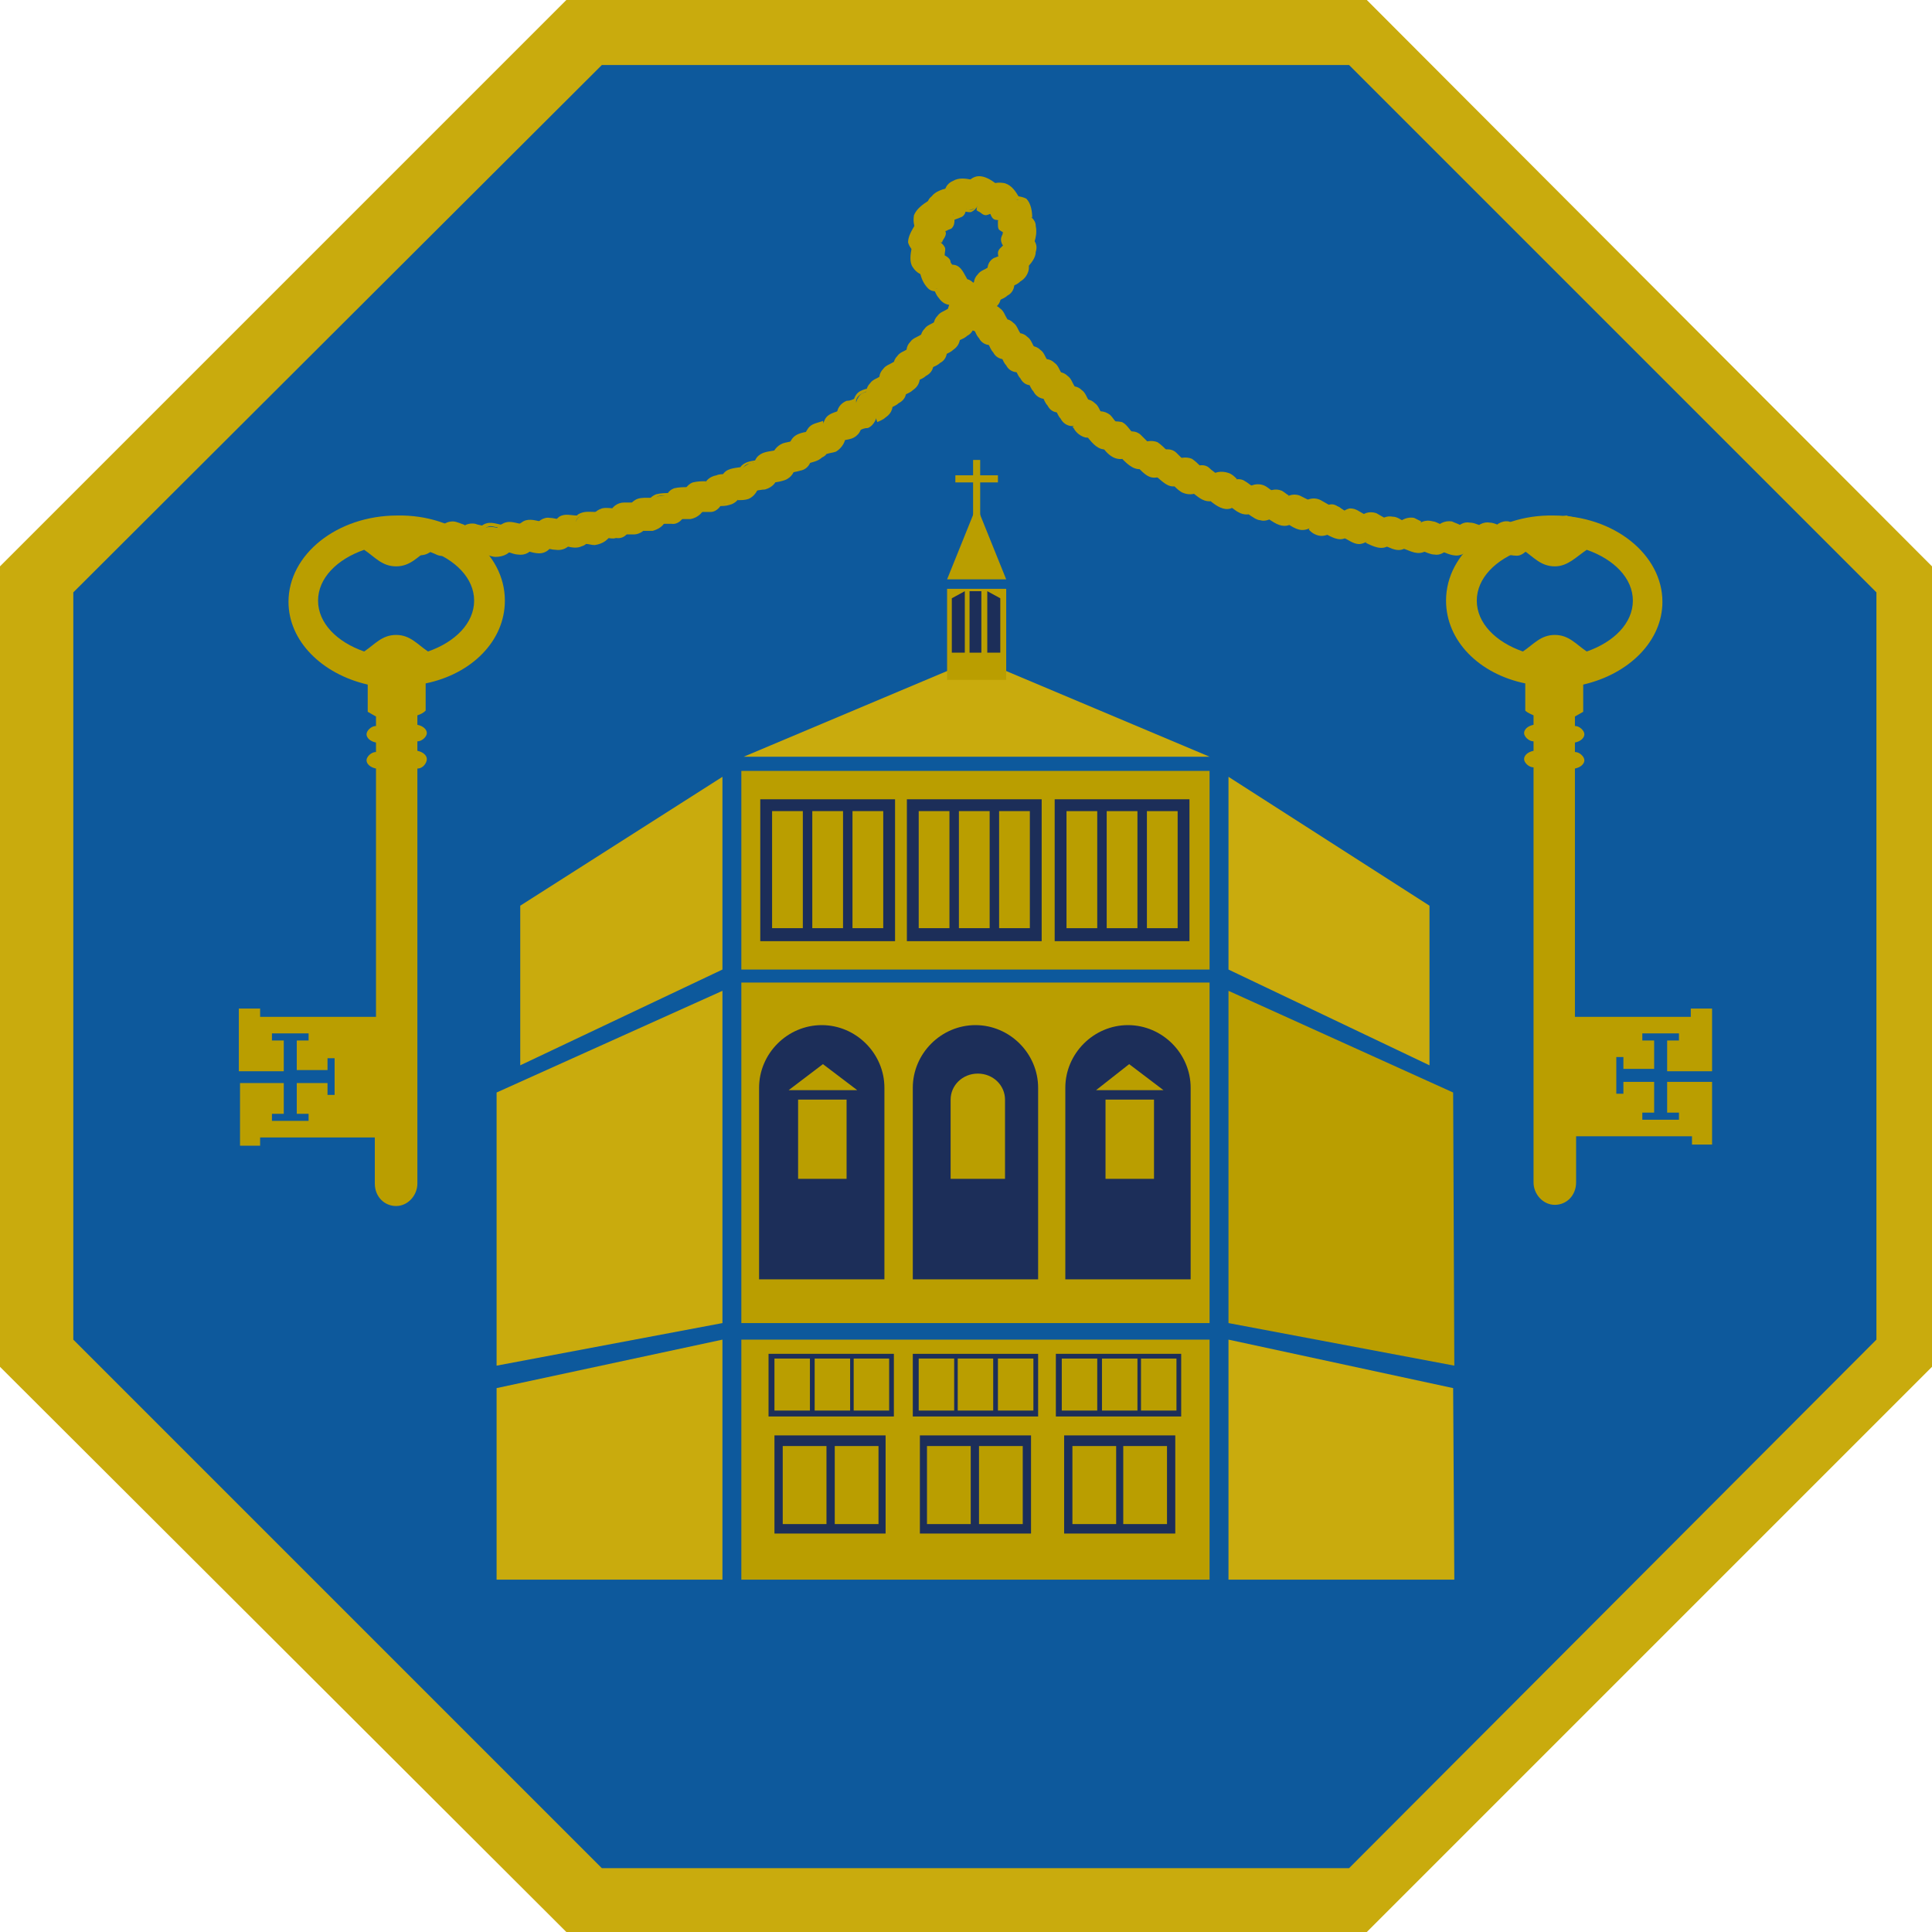 <?xml version="1.0" encoding="UTF-8"?> <!-- Generator: Adobe Illustrator 25.0.0, SVG Export Plug-In . SVG Version: 6.00 Build 0) --> <svg xmlns="http://www.w3.org/2000/svg" xmlns:xlink="http://www.w3.org/1999/xlink" version="1.1" x="0px" y="0px" viewBox="0 0 163.4 163.4" style="enable-background:new 0 0 163.4 163.4;" xml:space="preserve"> <style type="text/css"> .st0{fill:#C9AB0D;} .st1{fill:#0D599C;} .st2{fill:#BA9E00;} .st3{fill:#1C2E59;} .st4{clip-path:url(#SVGID_2_);fill:#1C2E59;} .st5{clip-path:url(#SVGID_4_);fill:#BA9E00;} .st6{clip-path:url(#SVGID_6_);fill:#BA9E00;} .st7{fill:#2B2B2A;} .st8{fill:#1C2F5A;} </style> <g id="Livello_1"> </g> <g id="Livello_2"> <g> <polygon class="st0" points="115.6,0 47.9,0 0,47.9 0,115.6 47.9,163.4 115.6,163.4 163.4,115.6 163.4,47.9 "></polygon> <polygon class="st1" points="114.1,5.5 50.9,5.5 6.2,50.1 6.2,113.3 50.9,158 114.1,158 158.7,113.3 158.7,50.1 "></polygon> <rect x="62.7" y="65.2" class="st2" width="39.6" height="16.8"></rect> <rect x="62.7" y="83.1" class="st2" width="39.6" height="28.8"></rect> <rect x="62.7" y="113.3" class="st2" width="39.6" height="20.3"></rect> <path class="st3" d="M88.1,67.6H76.7v12h11.4V67.6z M80.3,78.5h-2.6v-9.9h2.6V78.5z M83.7,78.5h-2.6v-9.9h2.6V78.5z M87.1,78.5 h-2.6v-9.9h2.6V78.5z"></path> <path class="st3" d="M100.6,67.6H89.2v12h11.4V67.6z M92.8,78.5h-2.6v-9.9h2.6V78.5z M96.2,78.5h-2.6v-9.9h2.6V78.5z M99.6,78.5 H97v-9.9h2.6V78.5z"></path> <path class="st3" d="M75.7,67.6H64.3v12h11.4V67.6z M67.9,78.5h-2.6v-9.9h2.6V78.5z M71.3,78.5h-2.6v-9.9h2.6V78.5z M74.7,78.5 h-2.6v-9.9h2.6V78.5z"></path> <g> <path class="st3" d="M87.8,108.3V92c0-2.9-2.4-5.3-5.3-5.3s-5.3,2.4-5.3,5.3v16.2H87.8z"></path> <path class="st3" d="M100.7,108.3V92c0-2.9-2.4-5.3-5.3-5.3s-5.3,2.4-5.3,5.3v16.2H100.7z"></path> <path class="st3" d="M74.8,108.3V92c0-2.9-2.4-5.3-5.3-5.3s-5.3,2.4-5.3,5.3v16.2H74.8z"></path> </g> <polygon class="st0" points="82.6,55.7 62.9,64 102.3,64 "></polygon> <polygon class="st0" points="61.1,65.7 44,76.6 44,90.1 61.1,82 "></polygon> <polygon class="st0" points="61.1,83.8 42,92.4 42,115.5 61.1,111.9 "></polygon> <polygon class="st0" points="42,117.4 42,133.6 61.1,133.6 61.1,113.3 "></polygon> <path class="st3" d="M74.9,121.4h-9.4v8.3h9.4V121.4z M69.9,128.9h-3.7v-6.6h3.7V128.9z M74.3,128.9h-3.7v-6.6h3.7V128.9z"></path> <path class="st3" d="M87.2,121.4h-9.4v8.3h9.4V121.4z M82.1,128.9h-3.7v-6.6h3.7V128.9z M86.5,128.9h-3.7v-6.6h3.7V128.9z"></path> <path class="st3" d="M99.4,121.4H90v8.3h9.4V121.4z M94.4,128.9h-3.7v-6.6h3.7V128.9z M98.8,128.9H95v-6.6h3.7V128.9z"></path> <polygon class="st0" points="103.9,65.7 120.9,76.6 120.9,90.1 103.9,82 "></polygon> <polygon class="st2" points="103.9,83.8 122.9,92.4 123,115.5 103.9,111.9 "></polygon> <polygon class="st0" points="122.9,117.4 123,133.6 103.9,133.6 103.9,113.3 "></polygon> <rect x="80.1" y="49.8" class="st2" width="5" height="7.7"></rect> <polygon class="st2" points="82.6,42.8 80.1,49 85.1,49 "></polygon> <rect x="82" y="50" class="st3" width="1" height="5.2"></rect> <polygon class="st3" points="80.5,50.6 80.5,55.2 81.6,55.2 81.6,50 "></polygon> <polygon class="st3" points="84.6,50.6 84.6,55.2 83.5,55.2 83.5,50 "></polygon> <polygon class="st2" points="84.4,40.2 82.9,40.2 82.9,38.9 82.3,38.9 82.3,40.2 80.8,40.2 80.8,40.8 82.3,40.8 82.3,44.8 82.9,44.8 82.9,40.8 84.4,40.8 "></polygon> <g> <path class="st2" d="M74.8,35.2c-0.2,0.1-0.3,0.1-0.5,0.2l-0.7-1.7c-0.4-0.9,0.1-1.3,0.9-1.7C74.8,32.8,76,34.6,74.8,35.2"></path> <path class="st2" d="M75.4,33.8c-0.3-0.7-0.6-1.3-0.9-2c-0.3,0.2-0.7,0.3-0.9,0.6c-0.4,0.4-0.4,0.9-0.2,1.4 c0.3,0.6,0.6,1.3,0.8,1.9c0.2-0.1,0.5-0.2,0.7-0.4C75.5,34.9,75.6,34.3,75.4,33.8 M73.7,33.6c-0.1-0.3-0.1-0.7,0.1-1 c0.1-0.2,0.4-0.3,0.6-0.4c0.2,0.5,0.4,0.9,0.6,1.4c0.1,0.3,0.2,0.5,0.2,0.8c-0.1,0.4-0.4,0.5-0.7,0.7 C74.2,34.6,73.9,34.1,73.7,33.6"></path> <path class="st2" d="M75.9,34.1c-0.2,0.1-0.3,0.1-0.5,0.2c-0.2-0.6-0.5-1.1-0.7-1.7c-0.4-0.9,0.1-1.3,0.9-1.7 C75.9,31.7,77.1,33.5,75.9,34.1"></path> <path class="st2" d="M76.5,32.6c-0.3-0.7-0.6-1.3-0.9-2c-0.3,0.2-0.7,0.3-0.9,0.6c-0.4,0.4-0.4,0.9-0.2,1.4 c0.3,0.6,0.6,1.3,0.8,1.9c0.2-0.1,0.5-0.2,0.7-0.4C76.6,33.8,76.8,33.2,76.5,32.6 M75.5,34.1c-0.2-0.5-0.4-1-0.6-1.4 c-0.1-0.3-0.2-0.5-0.1-0.8c0.1-0.4,0.4-0.5,0.7-0.7c0.2,0.5,0.4,0.9,0.6,1.4c0.1,0.3,0.2,0.5,0.2,0.8 C76.2,33.7,75.9,33.9,75.5,34.1"></path> <path class="st2" d="M77.1,32.9c-0.2,0.1-0.3,0.1-0.5,0.2c-0.2-0.6-0.5-1.1-0.7-1.7c-0.4-0.9,0.1-1.3,0.9-1.7 C77.1,30.5,78.3,32.3,77.1,32.9"></path> <path class="st2" d="M77.7,31.5c-0.3-0.7-0.6-1.3-0.9-2c-0.3,0.2-0.7,0.3-0.9,0.6c-0.4,0.4-0.4,0.9-0.2,1.4 c0.3,0.6,0.6,1.3,0.8,1.9c0.2-0.1,0.5-0.2,0.7-0.4C77.8,32.6,77.9,32,77.7,31.5 M76.7,32.9c-0.2-0.5-0.4-1-0.6-1.4 c-0.1-0.3-0.2-0.5-0.1-0.8c0.1-0.4,0.4-0.5,0.7-0.7c0.2,0.5,0.4,0.9,0.6,1.4c0.1,0.3,0.2,0.5,0.2,0.8 C77.4,32.6,77,32.7,76.7,32.9"></path> <path class="st2" d="M78.2,31.8c-0.2,0.1-0.3,0.1-0.5,0.2c-0.2-0.6-0.5-1.1-0.7-1.7c-0.4-0.9,0.1-1.3,0.9-1.7 C78.2,29.4,79.4,31.2,78.2,31.8"></path> <path class="st2" d="M78.8,30.3c-0.3-0.7-0.6-1.3-0.9-2c-0.3,0.2-0.7,0.3-0.9,0.6c-0.4,0.4-0.4,0.9-0.2,1.4 c0.3,0.6,0.6,1.3,0.8,1.9c0.2-0.1,0.5-0.2,0.7-0.4C78.9,31.5,79.1,30.9,78.8,30.3 M77.8,31.7c-0.2-0.5-0.4-1-0.6-1.4 c-0.1-0.3-0.2-0.5-0.1-0.8c0.1-0.4,0.4-0.5,0.7-0.7c0.2,0.5,0.4,0.9,0.6,1.4c0.1,0.3,0.2,0.5,0.2,0.8 C78.5,31.4,78.2,31.6,77.8,31.7"></path> <path class="st2" d="M79.4,30.6c-0.2,0.1-0.3,0.1-0.5,0.2c-0.2-0.6-0.5-1.1-0.7-1.7c-0.4-0.9,0.1-1.3,0.9-1.7 C79.4,28.2,80.6,30,79.4,30.6"></path> <path class="st2" d="M80,29.2c-0.3-0.7-0.6-1.3-0.9-2c-0.3,0.2-0.7,0.3-0.9,0.6c-0.4,0.4-0.4,0.9-0.2,1.4 c0.3,0.6,0.6,1.3,0.8,1.9c0.2-0.1,0.5-0.2,0.7-0.4C80.1,30.4,80.2,29.7,80,29.2 M78.3,29c-0.1-0.3-0.1-0.7,0.1-1 c0.1-0.2,0.4-0.3,0.5-0.4c0.2,0.5,0.4,0.9,0.6,1.4c0.1,0.3,0.2,0.5,0.2,0.8c-0.1,0.4-0.4,0.5-0.7,0.7 C78.7,30.1,78.5,29.5,78.3,29"></path> <path class="st2" d="M80.5,29.5c-0.2,0.1-0.3,0.1-0.5,0.2L79.3,28c-0.4-0.9,0.1-1.3,0.9-1.7C80.5,27.1,81.7,28.9,80.5,29.5"></path> <path class="st2" d="M81.1,28.1c-0.3-0.7-0.6-1.3-0.9-2c-0.3,0.2-0.7,0.3-0.9,0.6c-0.4,0.4-0.4,0.9-0.2,1.4 c0.3,0.6,0.6,1.3,0.8,1.9c0.2-0.1,0.5-0.2,0.7-0.4C81.2,29.2,81.3,28.6,81.1,28.1 M80.1,29.5c-0.2-0.5-0.4-1-0.6-1.4 c-0.1-0.3-0.2-0.5-0.1-0.8c0.1-0.4,0.4-0.5,0.7-0.7c0.2,0.5,0.4,0.9,0.6,1.4c0.1,0.3,0.2,0.5,0.2,0.8 C80.7,29.2,80.4,29.3,80.1,29.5"></path> <path class="st2" d="M81.7,28.3c-0.2,0.1-0.3,0.1-0.5,0.2c-0.2-0.6-0.5-1.1-0.7-1.7c-0.4-0.9,0.1-1.3,0.9-1.7 C81.7,25.9,82.9,27.7,81.7,28.3"></path> <path class="st2" d="M82.3,26.9c-0.3-0.7-0.6-1.3-0.9-2c-0.3,0.2-0.7,0.3-0.9,0.6c-0.4,0.4-0.4,0.9-0.2,1.4 c0.3,0.6,0.6,1.3,0.8,1.9c0.2-0.1,0.5-0.2,0.7-0.4C82.4,28.1,82.5,27.4,82.3,26.9 M81.3,28.3c-0.2-0.5-0.4-0.9-0.6-1.4 c-0.1-0.3-0.2-0.5-0.1-0.8c0.1-0.4,0.4-0.5,0.7-0.7c0.2,0.5,0.4,0.9,0.6,1.4c0.1,0.3,0.2,0.5,0.2,0.8 C81.9,28,81.6,28.2,81.3,28.3"></path> <path class="st2" d="M82.8,27.2c-0.2,0.1-0.3,0.1-0.5,0.2c-0.2-0.6-0.5-1.1-0.7-1.7c-0.4-0.9,0.1-1.3,0.9-1.7 C82.8,24.8,84,26.6,82.8,27.2"></path> <path class="st2" d="M83.4,25.8c-0.3-0.7-0.6-1.3-0.9-2c-0.3,0.2-0.7,0.3-0.9,0.6c-0.4,0.4-0.4,0.9-0.2,1.4 c0.3,0.6,0.6,1.3,0.8,1.9c0.2-0.1,0.5-0.2,0.7-0.4C83.5,26.9,83.6,26.3,83.4,25.8 M82.4,27.2c-0.2-0.5-0.4-0.9-0.6-1.4 c-0.1-0.3-0.2-0.5-0.1-0.8c0.1-0.4,0.4-0.5,0.7-0.7c0.2,0.5,0.4,0.9,0.6,1.4c0.1,0.3,0.2,0.5,0.2,0.8C83,26.9,82.7,27,82.4,27.2"></path> <path class="st2" d="M83.9,26.1c-0.2,0.1-0.3,0.1-0.5,0.2c-0.2-0.6-0.5-1.1-0.7-1.7c-0.4-0.9,0.1-1.3,0.9-1.7 C83.9,23.7,85.1,25.5,83.9,26.1"></path> <path class="st2" d="M84.5,24.6c-0.3-0.7-0.6-1.3-0.9-2c-0.3,0.2-0.7,0.3-0.9,0.6c-0.4,0.4-0.4,0.9-0.2,1.4 c0.3,0.6,0.6,1.3,0.8,1.9c0.2-0.1,0.5-0.2,0.7-0.4C84.6,25.8,84.8,25.2,84.5,24.6 M83.5,26.1c-0.2-0.5-0.4-1-0.6-1.4 c-0.1-0.3-0.2-0.5-0.1-0.8c0.1-0.4,0.4-0.5,0.7-0.7c0.2,0.5,0.4,0.9,0.6,1.4c0.1,0.3,0.2,0.5,0.2,0.8 C84.2,25.7,83.9,25.9,83.5,26.1"></path> <path class="st2" d="M85,24.9c-0.2,0.1-0.3,0.1-0.5,0.2c-0.3-0.8-1.6-2.6-0.3-3.2c0.1-0.1,0.3-0.2,0.4-0.1 c0.3,0.3,0.5,0.7,0.6,1.1C85.6,23.7,85.9,24.5,85,24.9"></path> <path class="st2" d="M85.7,23.5c-0.2-0.4-0.3-0.8-0.6-1.1c-0.1-0.2-0.3-0.4-0.4-0.6c-0.1-0.1-0.1-0.1-0.3-0.1 c-0.1,0-0.2,0.1-0.3,0.1c-0.6,0.3-0.7,1-0.5,1.6c0.3,0.7,0.6,1.3,0.9,2c0.2-0.1,0.5-0.2,0.7-0.4C85.8,24.7,85.9,24,85.7,23.5 C85.6,23.3,85.9,24,85.7,23.5 M84.7,24.9c-0.2-0.4-0.4-0.9-0.6-1.3c-0.1-0.2-0.2-0.3-0.2-0.5c-0.1-0.4,0.1-0.8,0.5-1 c0.1,0,0.2-0.1,0.2,0c0.1,0.2,0.3,0.5,0.4,0.7c0.1,0.2,0.2,0.4,0.3,0.7c0.1,0.3,0.2,0.6,0.1,0.9C85.2,24.7,85,24.8,84.7,24.9"></path> <path class="st2" d="M86.3,23.7c-0.2,0.1-0.3,0.2-0.5,0.3c-0.2-0.4-0.3-0.8-0.5-1.2c-0.3-0.5-0.9-1.2-0.4-1.7 c0.1-0.1,0.1-0.1,0.2-0.2c0.2,0.1,0.4,0.3,0.7,0.4c0.4,0.3,0.8,0.6,1,1C87,22.7,86.7,23.4,86.3,23.7"></path> <path class="st2" d="M86.7,21.9c-0.5-0.5-1.1-0.9-1.8-1.2c-0.2,0.2-0.5,0.4-0.5,0.7c0,0.3,0.1,0.6,0.3,0.9 c0.4,0.6,0.6,1.3,0.9,1.9c0.3-0.1,0.5-0.2,0.7-0.4C87,23.4,87.3,22.4,86.7,21.9C86.2,21.3,86.8,21.9,86.7,21.9 M85.8,23.7 c-0.2-0.4-0.4-0.9-0.6-1.3c-0.2-0.3-0.4-0.6-0.4-0.9c0-0.1,0.1-0.3,0.2-0.4c0,0,0.1-0.1,0.1-0.1c0.1-0.1,0.1-0.1,0.2,0 c0.3,0.2,0.6,0.4,0.8,0.7c0.2,0.2,0.5,0.5,0.5,0.8C86.7,23.1,86.3,23.5,85.8,23.7"></path> <path class="st2" d="M87.3,21.9c-0.1,0.2-0.2,0.4-0.4,0.5c-0.3-0.4-0.6-0.7-0.9-1c-0.3-0.3-0.7-0.4-0.9-0.7 c-0.2-0.2-0.3-0.7,0-0.9c0.1-0.3,2,0.4,2.2,0.6C87.6,20.8,87.6,21.4,87.3,21.9C87.3,21.9,87.4,21.8,87.3,21.9"></path> <path class="st2" d="M87,20c-0.5-0.2-1-0.3-1.5-0.4c-0.1,0-0.2,0-0.4,0c-0.1,0-0.1,0-0.2,0c-0.1,0-0.1,0.1-0.1,0.2 c-0.1,0.2-0.2,0.4-0.1,0.7c0.1,0.4,0.6,0.7,0.9,0.9c0.5,0.4,0.9,0.8,1.2,1.3c0.4-0.4,0.8-0.9,0.8-1.4C87.8,20.7,87.5,20.2,87,20 C86.3,19.7,87.1,20,87,20 M87,22.1c-0.2-0.3-0.5-0.5-0.7-0.7c-0.3-0.2-0.6-0.4-0.8-0.6c-0.2-0.2-0.4-0.4-0.3-0.7 c0-0.1,0.1-0.2,0.1-0.2c0-0.1,0.3,0,0.4,0c0.3,0.1,0.6,0.2,0.9,0.3c0.3,0.1,0.5,0.2,0.7,0.4C87.6,21.1,87.3,21.7,87,22.1 C86.6,21.6,87,22,87,22.1"></path> <path class="st2" d="M87.6,19.8c0,0.2-0.1,0.4-0.1,0.6c-0.7-0.4-1.3-0.5-2.1-0.7c-0.3-0.1-0.7-0.3-0.7-0.6 c-0.1-0.3,0-0.4,0.3-0.5C86,18.3,87.8,18.1,87.6,19.8C87.5,20,87.6,19.7,87.6,19.8"></path> <path class="st2" d="M86.5,18.2c-0.5,0-1.1,0.1-1.6,0.3c-0.1,0-0.2,0.1-0.4,0.1c0,0-0.1,0-0.1,0.1c0,0.1,0,0.2,0,0.2 c0,0.3,0,0.5,0.2,0.6c0.4,0.3,0.9,0.3,1.3,0.5c0.5,0.2,1,0.4,1.5,0.7c0.2-0.5,0.3-1,0.2-1.6C87.6,18.6,87.1,18.1,86.5,18.2 C85.8,18.2,86.7,18.2,86.5,18.2 M87.3,20.1c-0.6-0.3-1.2-0.4-1.8-0.5c-0.3,0-0.6-0.2-0.7-0.4c0-0.1,0-0.3-0.1-0.4 c0.2,0,0.3-0.1,0.5-0.1c0.3-0.1,0.6-0.1,1-0.1c0.3,0,0.6,0,0.8,0.2C87.5,19.1,87.5,19.6,87.3,20.1C86.8,19.9,87.3,20.1,87.3,20.1 "></path> <path class="st2" d="M86.9,17.7c0.1,0.2,0.1,0.4,0.1,0.6c-0.8-0.1-1.5,0.2-2.3,0.3c-0.3,0-0.6,0-0.7-0.3 c-0.1-0.1-0.1-0.2-0.2-0.3c0.2-0.2,0.3-0.3,0.5-0.4c0.5-0.4,1.2-0.9,1.8-0.7C86.5,16.9,86.8,17.3,86.9,17.7"></path> <path class="st2" d="M85.3,16.7c-0.5,0.2-0.9,0.6-1.3,0.9c-0.1,0.1-0.2,0.2-0.3,0.3c-0.1,0-0.1,0.1,0,0.1c0,0.1,0.1,0.1,0.1,0.2 c0.1,0.2,0.2,0.4,0.5,0.4c0.5,0.1,0.9-0.1,1.4-0.2c0.5-0.1,1-0.1,1.6,0c0-0.5-0.1-1.2-0.5-1.6C86.4,16.6,85.8,16.5,85.3,16.7 C84.6,17,85.6,16.6,85.3,16.7 M86.9,18.1c-0.3,0-0.7,0-1,0.1c-0.3,0.1-0.6,0.2-1,0.2c-0.3,0.1-0.6,0-0.8-0.3 c0-0.1-0.1-0.1-0.1-0.2c-0.1-0.1,0-0.1,0.1-0.2c0.1-0.1,0.2-0.1,0.3-0.2c0.3-0.2,0.6-0.4,0.9-0.5c0.3-0.1,0.5-0.2,0.8-0.1 C86.6,17.2,86.8,17.7,86.9,18.1"></path> <path class="st2" d="M85.4,16.1c0.1,0.2,0.3,0.3,0.4,0.5c-0.8,0.3-1.3,0.8-2,1.2c-0.2,0.1-0.4,0.2-0.7,0.1 c-0.1,0-0.4-0.2-0.4-0.3C83.1,16.6,84.2,14.7,85.4,16.1C85.5,16.2,85.4,16,85.4,16.1"></path> <path class="st2" d="M83.5,15.9c-0.3,0.4-0.6,0.9-0.8,1.4c0,0.1-0.1,0.2-0.1,0.4c0,0,0,0.1,0,0.1c0.1,0,0.1,0.1,0.2,0.1 c0.2,0.1,0.3,0.3,0.6,0.3c0.5-0.1,0.8-0.4,1.2-0.7c0.5-0.3,1-0.6,1.6-0.8c-0.3-0.5-0.6-1-1.2-1.2C84.5,15.4,83.9,15.4,83.5,15.9 C83.1,16.4,83.6,15.8,83.5,15.9 M85.5,16.5c-0.3,0.1-0.6,0.3-0.9,0.5c-0.3,0.2-0.5,0.4-0.8,0.6c-0.2,0.1-0.5,0.2-0.7,0.1 c-0.1,0-0.1-0.1-0.2-0.1c-0.1-0.1,0-0.1,0-0.2c0-0.1,0.1-0.1,0.1-0.2c0.2-0.3,0.3-0.6,0.6-0.8c0.2-0.2,0.4-0.5,0.7-0.5 C84.9,15.7,85.2,16.1,85.5,16.5C85,16.8,85.5,16.4,85.5,16.5"></path> <path class="st2" d="M83.5,15.2c0.2,0.1,0.4,0.2,0.6,0.3c-0.3,0.3-0.5,0.6-0.8,0.9c-0.2,0.4-0.4,0.8-0.7,1.1 c-0.2,0.2-0.6,0.3-0.9,0.2c-0.3,0,0-1.9,0.2-2.2C82.2,15.1,82.9,15,83.5,15.2C83.7,15.3,83.4,15.2,83.5,15.2"></path> <path class="st2" d="M81.6,15.8c-0.1,0.5-0.2,1-0.2,1.5c0,0.1,0,0.3,0,0.4c0,0,0,0.1,0,0.1c0,0.1,0.1,0.1,0.2,0.1 c0.2,0,0.4,0.1,0.6,0c0.4-0.2,0.6-0.7,0.9-1.1c0.3-0.5,0.7-1,1.1-1.3c-0.4-0.3-0.9-0.6-1.4-0.6C82.3,14.9,81.8,15.3,81.6,15.8 C81.5,16.5,81.7,15.7,81.6,15.8 M82.8,17.1c-0.1,0.2-0.2,0.4-0.5,0.6c-0.2,0.1-0.3,0-0.5,0c0,0-0.1,0-0.1,0c0-0.2,0-0.3,0-0.5 c0-0.3,0.1-0.6,0.1-0.8c0.1-0.5,0.3-0.9,0.8-1c0.4-0.1,0.7,0.1,1,0.3C83.3,16,83,16.5,82.8,17.1C82.7,17.2,83,16.6,82.8,17.1"></path> <path class="st2" d="M81.3,15.3c0.2,0,0.4,0,0.7,0.1c-0.3,0.7-0.3,1.4-0.4,2.1c0,0.3-0.2,0.7-0.5,0.8c-0.4,0.1-0.4,0.2-0.5-0.2 C80,17.1,79.6,15.3,81.3,15.3C81.5,15.3,81.2,15.3,81.3,15.3"></path> <path class="st2" d="M79.9,16.6c0.1,0.7,0.5,1.4,0.8,2c0.2-0.1,0.3-0.1,0.5-0.2c0.4-0.1,0.5-0.5,0.5-0.8c0.1-0.4,0.1-0.8,0.1-1.2 c0.1-0.4,0.2-0.8,0.4-1.2c-0.5-0.1-1.1-0.2-1.6,0.1C80.1,15.5,79.8,16,79.9,16.6C79.9,16.7,79.9,16.5,79.9,16.6 M81.4,17.3 c0,0.2,0,0.5-0.2,0.7c-0.1,0.1-0.5,0.4-0.6,0.2c-0.2-0.4-0.3-0.9-0.4-1.4c-0.1-0.4,0-0.8,0.3-1c0.3-0.2,0.7-0.2,1.1-0.2 C81.5,16.1,81.4,16.7,81.4,17.3C81.4,17.4,81.4,16.7,81.4,17.3"></path> <path class="st2" d="M79.4,16.2c0.2-0.1,0.4-0.2,0.6-0.2c0.1,0.8,0.4,1.5,0.6,2.3c0,0.3-0.1,0.7-0.3,0.8 c-0.2,0.1-0.2,0.3-0.5,0.1c-0.2-0.2-0.3-0.3-0.4-0.5c-0.3-0.3-0.6-0.8-0.7-1.2C78.6,17,78.9,16.4,79.4,16.2"></path> <path class="st2" d="M78.6,17.9c0.3,0.6,0.7,1.1,1.2,1.5c0,0,0.1,0.1,0.1,0.1c0.1,0.1,0.1,0,0.2,0c0.1-0.1,0.3-0.1,0.4-0.2 c0.1-0.1,0.2-0.3,0.2-0.4c0.1-0.4-0.1-0.8-0.2-1.2c-0.2-0.6-0.3-1.2-0.3-1.8c-0.5,0.1-1.1,0.3-1.4,0.7 C78.4,16.9,78.3,17.4,78.6,17.9C78.9,18.5,78.5,17.7,78.6,17.9 M79.8,16.3c0,0.3,0.1,0.6,0.2,1c0.1,0.3,0.3,0.6,0.4,1 c0,0.2,0,0.5-0.2,0.7C80.2,19,80,19,80,19.1c-0.1,0-0.1,0.1-0.2,0c-0.2-0.2-0.4-0.5-0.6-0.8c-0.2-0.3-0.4-0.6-0.4-0.9 C78.8,16.7,79.3,16.5,79.8,16.3C79.8,16.4,79.7,16.3,79.8,16.3"></path> <path class="st2" d="M77.9,17.8c0.2-0.1,0.3-0.3,0.5-0.4c0.3,0.8,0.9,1.3,1.3,2c0.3,0.5,0.1,0.7-0.1,1.1 C78.5,20.1,76.6,19,77.9,17.8C78.1,17.6,77.9,17.8,77.9,17.8"></path> <path class="st2" d="M77.8,19.7c0.4,0.3,0.9,0.5,1.3,0.7c0.1,0,0.2,0.1,0.4,0.1c0,0,0.1,0,0.1,0c0.1,0,0.1,0,0.1-0.1 c0.1-0.2,0.3-0.4,0.3-0.7c-0.1-0.5-0.5-0.8-0.7-1.2c-0.3-0.5-0.6-1-0.8-1.5c-0.5,0.3-1,0.7-1.2,1.2 C77.2,18.8,77.3,19.4,77.8,19.7C78.4,20.1,77.7,19.6,77.8,19.7 M78.4,17.6c0.2,0.3,0.3,0.6,0.5,0.9c0.2,0.3,0.5,0.5,0.6,0.8 c0.1,0.2,0.2,0.5,0.1,0.7c0,0.1-0.1,0.2-0.2,0.3c0,0-0.4-0.1-0.4-0.2c-0.3-0.2-0.6-0.3-0.9-0.5c-0.2-0.2-0.5-0.4-0.5-0.7 C77.6,18.3,78,17.9,78.4,17.6C78.6,18.2,78.3,17.7,78.4,17.6"></path> <path class="st2" d="M77.2,19.8c0.1-0.2,0.2-0.4,0.3-0.6c0.6,0.6,1.3,0.8,2,1.3c0.4,0.3,0.4,0.6,0.3,1c0,0.3-1.9,0-2.2-0.2 C77.1,21,76.9,20.3,77.2,19.8"></path> <path class="st2" d="M77.8,21.6c0.5,0.1,1,0.2,1.5,0.1c0.1,0,0.2,0,0.4,0c0.1,0,0.1,0,0.1,0c0.1,0,0.1-0.1,0.1-0.2 c0-0.2,0.1-0.4,0-0.6c-0.2-0.4-0.7-0.6-1.1-0.8c-0.5-0.3-1-0.7-1.4-1.1c-0.3,0.5-0.6,1-0.6,1.5C76.9,20.9,77.3,21.4,77.8,21.6 C78.5,21.7,77.7,21.5,77.8,21.6 M77.5,19.5c0.2,0.2,0.5,0.4,0.7,0.5c0.3,0.2,0.6,0.3,0.9,0.5c0.2,0.1,0.4,0.3,0.5,0.5 c0,0.1,0,0.2,0,0.4c0,0,0,0.1,0,0.1c-0.1,0-0.2,0-0.3,0c-0.3,0-0.6,0-0.9-0.1c-0.3-0.1-0.7-0.1-0.9-0.4 C77.1,20.5,77.2,20,77.5,19.5C77.6,19.6,77.5,19.5,77.5,19.5"></path> <path class="st2" d="M77.3,21.9c0-0.2,0-0.4,0-0.7c0.4,0.1,0.8,0.2,1.2,0.3c0.4,0.1,0.9,0,1.3,0.1c0.4,0.1,0.4,0.5,0.6,0.8 c-0.6,0.3-1.1,0.5-1.7,0.6C77.9,23.2,77.3,22.6,77.3,21.9C77.3,21.8,77.3,21.9,77.3,21.9"></path> <path class="st2" d="M78.6,23.3c0.7-0.2,1.4-0.5,2-0.8c-0.1-0.1-0.1-0.2-0.2-0.3c0-0.2-0.1-0.3-0.2-0.4c-0.1-0.1-0.3-0.2-0.5-0.3 c-0.4-0.1-0.8-0.1-1.2-0.1c-0.5-0.1-0.9-0.2-1.4-0.4c-0.1,0.5-0.2,1.2,0.1,1.6C77.5,23.1,78.1,23.4,78.6,23.3 C79,23.2,78.3,23.3,78.6,23.3 M77.5,21.5c0.6,0.2,1.2,0.2,1.9,0.2c0.3,0,0.6,0.1,0.7,0.3c0.1,0.1,0.1,0.2,0.1,0.3 c0,0.1,0.1,0.1,0,0.2c-0.1,0-0.2,0.1-0.3,0.1c-0.3,0.1-0.6,0.2-0.9,0.3c-0.3,0.1-0.6,0.1-0.8,0C77.5,22.6,77.4,22,77.5,21.5 C78.1,21.7,77.5,21.6,77.5,21.5"></path> <path class="st2" d="M78.3,23.8c-0.1-0.2-0.2-0.4-0.2-0.6c0.4,0,0.8-0.1,1.2-0.2c0.4-0.1,0.7-0.4,1.1-0.4c0.7,0,0.9,0.5,1.2,1 C80.6,24,78.9,25.1,78.3,23.8C78.2,23.7,78.3,23.9,78.3,23.8"></path> <path class="st2" d="M79.8,24.5c0.7-0.3,1.3-0.6,2-0.9c-0.3-0.5-0.5-1.1-1.1-1.2c-0.5-0.1-0.9,0.2-1.4,0.4 c-0.5,0.1-1,0.2-1.5,0.2c0.1,0.5,0.3,1,0.7,1.4C78.8,24.7,79.3,24.7,79.8,24.5 M78.3,23.4c0.4-0.1,0.8-0.2,1.1-0.3 c0.3-0.1,0.6-0.3,1-0.3c0.5,0,0.7,0.4,1,0.8c-0.5,0.2-0.9,0.4-1.4,0.6c-0.3,0.1-0.5,0.2-0.8,0.2C78.6,24.2,78.4,23.8,78.3,23.4 C78.9,23.3,78.3,23.4,78.3,23.4"></path> <path class="st2" d="M79.5,25.1c-0.1-0.2-0.1-0.3-0.2-0.5c0.6-0.2,1.1-0.5,1.7-0.7c0.9-0.4,1.3,0.1,1.7,0.9 C81.9,25.1,80.1,26.3,79.5,25.1"></path> <path class="st2" d="M80.9,25.7c0.7-0.3,1.3-0.6,2-0.9c-0.2-0.3-0.3-0.7-0.6-0.9c-0.4-0.4-0.9-0.4-1.4-0.2 c-0.6,0.3-1.3,0.6-1.9,0.8c0.1,0.2,0.2,0.5,0.4,0.7C79.8,25.8,80.4,25.9,80.9,25.7 M79.5,24.7c0.5-0.2,1-0.4,1.4-0.6 c0.3-0.1,0.5-0.2,0.8-0.1c0.4,0.1,0.5,0.4,0.7,0.7c-0.5,0.2-0.9,0.4-1.4,0.6c-0.3,0.1-0.5,0.2-0.8,0.1 C79.8,25.3,79.7,25,79.5,24.7"></path> <path class="st2" d="M80.6,26.2c-0.1-0.2-0.1-0.3-0.2-0.5c0.6-0.2,1.1-0.5,1.7-0.7c0.9-0.4,1.3,0.1,1.7,0.9 C83,26.2,81.2,27.4,80.6,26.2"></path> <path class="st2" d="M82.1,26.8c0.7-0.3,1.3-0.6,2-0.9c-0.2-0.3-0.3-0.7-0.6-0.9c-0.4-0.4-0.9-0.4-1.4-0.2 c-0.6,0.3-1.3,0.6-1.9,0.8c0.1,0.2,0.2,0.5,0.4,0.7C80.9,26.9,81.5,27,82.1,26.8 M80.6,25.8c0.5-0.2,1-0.4,1.4-0.6 c0.3-0.1,0.5-0.2,0.8-0.1c0.4,0.1,0.5,0.4,0.7,0.7c-0.5,0.2-0.9,0.4-1.4,0.6c-0.3,0.1-0.5,0.2-0.8,0.1 C80.9,26.5,80.8,26.2,80.6,25.8"></path> <path class="st2" d="M81.8,27.3c-0.1-0.2-0.1-0.3-0.2-0.5c0.6-0.2,1.1-0.5,1.7-0.7c0.9-0.4,1.3,0.1,1.7,0.9 C84.1,27.3,82.4,28.6,81.8,27.3"></path> <path class="st2" d="M83.2,27.9c0.7-0.3,1.3-0.6,2-0.9c-0.2-0.3-0.3-0.7-0.6-0.9c-0.4-0.4-0.9-0.4-1.4-0.2 c-0.6,0.3-1.3,0.6-1.9,0.8c0.1,0.2,0.2,0.5,0.4,0.7C82,28,82.7,28.2,83.2,27.9 M81.8,27c0.5-0.2,1-0.4,1.4-0.6 c0.3-0.1,0.5-0.2,0.8-0.1c0.4,0.1,0.5,0.4,0.7,0.7c-0.5,0.2-0.9,0.4-1.4,0.6c-0.3,0.1-0.5,0.2-0.8,0.1 C82.1,27.6,81.9,27.3,81.8,27"></path> <path class="st2" d="M82.9,28.5c-0.1-0.2-0.1-0.3-0.2-0.5c0.6-0.2,1.1-0.5,1.7-0.7c0.9-0.4,1.3,0.1,1.7,0.9 C85.3,28.5,83.5,29.7,82.9,28.5"></path> <path class="st2" d="M84.3,29.1c0.7-0.3,1.3-0.6,2-0.9c-0.2-0.3-0.3-0.7-0.6-0.9c-0.4-0.4-0.9-0.4-1.4-0.2 c-0.6,0.3-1.3,0.6-1.9,0.8c0.1,0.2,0.2,0.5,0.4,0.7C83.1,29.2,83.8,29.3,84.3,29.1 M82.9,28.1c0.5-0.2,1-0.4,1.4-0.6 c0.3-0.1,0.5-0.2,0.8-0.1c0.4,0.1,0.5,0.4,0.7,0.7c-0.5,0.2-0.9,0.4-1.4,0.6c-0.3,0.1-0.5,0.2-0.8,0.1 C83.2,28.7,83.1,28.4,82.9,28.1"></path> <path class="st2" d="M84.1,29.6c-0.1-0.2-0.1-0.3-0.2-0.5c0.6-0.2,1.1-0.5,1.7-0.7c0.9-0.4,1.3,0.1,1.7,0.9 C86.4,29.7,84.7,30.9,84.1,29.6"></path> <path class="st2" d="M85.5,30.3c0.7-0.3,1.3-0.6,2-0.9c-0.2-0.3-0.3-0.7-0.6-0.9c-0.4-0.4-0.9-0.4-1.4-0.2 c-0.6,0.3-1.3,0.6-1.9,0.8c0.1,0.2,0.2,0.5,0.4,0.7C84.3,30.4,85,30.5,85.5,30.3 M85.7,28.5c0.3-0.1,0.7-0.1,1,0.1 c0.2,0.1,0.3,0.4,0.4,0.5c-0.5,0.2-0.9,0.4-1.4,0.6c-0.3,0.1-0.5,0.2-0.8,0.1c-0.4-0.1-0.5-0.4-0.7-0.7 C84.6,29,85.2,28.8,85.7,28.5"></path> <path class="st2" d="M85.2,30.8L85,30.3c0.6-0.2,1.1-0.5,1.7-0.7c0.9-0.4,1.3,0.1,1.7,0.9C87.6,30.8,85.8,32,85.2,30.8"></path> <path class="st2" d="M86.6,31.4c0.7-0.3,1.3-0.6,2-0.9c-0.2-0.3-0.3-0.7-0.6-0.9c-0.4-0.4-0.9-0.4-1.4-0.2 c-0.6,0.3-1.3,0.6-1.9,0.8c0.1,0.2,0.2,0.5,0.4,0.7C85.4,31.5,86.1,31.6,86.6,31.4 M85.2,30.4c0.5-0.2,1-0.4,1.4-0.6 c0.3-0.1,0.5-0.2,0.8-0.1c0.4,0.1,0.5,0.4,0.7,0.7c-0.5,0.2-0.9,0.4-1.4,0.6c-0.3,0.1-0.5,0.2-0.8,0.1 C85.5,31,85.4,30.7,85.2,30.4"></path> <path class="st2" d="M86.3,31.9c-0.1-0.2-0.1-0.3-0.2-0.5c0.6-0.2,1.1-0.5,1.7-0.7c0.9-0.4,1.3,0.1,1.7,0.9 C88.7,31.9,86.9,33.1,86.3,31.9"></path> <path class="st2" d="M87.8,32.5c0.7-0.3,1.3-0.6,2-0.9c-0.2-0.3-0.3-0.7-0.6-0.9c-0.4-0.4-0.9-0.4-1.4-0.2 c-0.6,0.3-1.3,0.6-1.9,0.8c0.1,0.2,0.2,0.5,0.4,0.7C86.6,32.6,87.2,32.7,87.8,32.5 M86.3,31.5c0.5-0.2,0.9-0.4,1.4-0.6 c0.3-0.1,0.5-0.2,0.8-0.1c0.4,0.1,0.5,0.4,0.7,0.7c-0.5,0.2-0.9,0.4-1.4,0.6c-0.3,0.1-0.5,0.2-0.8,0.1 C86.6,32.2,86.5,31.8,86.3,31.5"></path> <path class="st2" d="M87.5,33c-0.1-0.2-0.1-0.3-0.2-0.5c0.6-0.2,1.1-0.5,1.7-0.7c0.9-0.4,1.3,0.1,1.7,0.9 C89.8,33,88,34.2,87.5,33"></path> <path class="st2" d="M88.9,33.6c0.7-0.3,1.3-0.6,2-0.9c-0.2-0.3-0.3-0.7-0.6-0.9c-0.4-0.4-0.9-0.4-1.4-0.2 c-0.6,0.3-1.3,0.6-1.9,0.8c0.1,0.2,0.2,0.5,0.4,0.7C87.7,33.7,88.4,33.9,88.9,33.6 M87.5,32.7c0.5-0.2,1-0.4,1.4-0.6 c0.3-0.1,0.5-0.2,0.8-0.1c0.4,0.1,0.5,0.4,0.7,0.7c-0.5,0.2-0.9,0.4-1.4,0.6c-0.3,0.1-0.5,0.2-0.8,0.1 C87.8,33.3,87.6,33,87.5,32.7"></path> <path class="st2" d="M88.6,34.2c-0.1-0.2-0.1-0.3-0.2-0.5c0.6-0.2,1.1-0.5,1.7-0.7c0.9-0.4,1.3,0.1,1.7,0.9 C91,34.2,89.2,35.4,88.6,34.2"></path> <path class="st2" d="M90.1,34.8c0.7-0.3,1.3-0.6,2-0.9c-0.2-0.3-0.3-0.7-0.6-0.9c-0.4-0.4-0.9-0.4-1.4-0.2 c-0.6,0.3-1.3,0.6-1.9,0.8c0.1,0.2,0.2,0.5,0.4,0.7C88.9,34.9,89.5,35,90.1,34.8 M88.6,33.8c0.5-0.2,1-0.4,1.4-0.6 c0.3-0.1,0.5-0.2,0.8-0.1c0.4,0.1,0.5,0.4,0.7,0.7c-0.5,0.2-0.9,0.4-1.4,0.6c-0.3,0.1-0.5,0.2-0.8,0.1 C88.9,34.5,88.8,34.2,88.6,33.8"></path> <path class="st2" d="M89.8,35.3c-0.1-0.2-0.1-0.3-0.2-0.5c0.6-0.2,1.1-0.5,1.7-0.7c0.9-0.4,1.3,0.1,1.7,0.9 C92.1,35.3,90.4,36.5,89.8,35.3"></path> <path class="st2" d="M91.2,35.9c0.7-0.3,1.3-0.6,2-0.9c-0.2-0.3-0.3-0.7-0.6-0.9c-0.4-0.4-0.9-0.4-1.4-0.2 c-0.6,0.3-1.3,0.6-1.9,0.8c0.1,0.2,0.2,0.5,0.4,0.7C90,36,90.7,36.2,91.2,35.9 M89.8,35c0.5-0.2,1-0.4,1.4-0.6 c0.3-0.1,0.5-0.2,0.8-0.1c0.4,0.1,0.5,0.4,0.7,0.7c-0.5,0.2-0.9,0.4-1.4,0.6c-0.3,0.1-0.5,0.2-0.8,0.1 C90.1,35.6,89.9,35.3,89.8,35"></path> <path class="st2" d="M111.7,42.5c0.1,0.1,0.3,0.2,0.4,0.3c-0.3,0.5-0.7,0.9-1,1.4c-0.6,0.8-1.2,0.5-1.9,0.1 C109.7,43.5,110.5,41.8,111.7,42.5"></path> <path class="st2" d="M110.1,42.7c-0.4,0.5-0.8,1.1-1.2,1.6c0.3,0.2,0.6,0.4,1,0.5c0.5,0.1,1-0.1,1.3-0.5c0.4-0.5,0.8-1.1,1.2-1.6 c-0.2-0.1-0.5-0.3-0.7-0.4C111.1,42,110.4,42.2,110.1,42.7 M110.9,44.1c-0.2,0.3-0.6,0.4-0.9,0.4c-0.2,0-0.4-0.2-0.6-0.3 c0.3-0.4,0.6-0.8,0.9-1.2c0.2-0.2,0.3-0.4,0.6-0.5c0.4-0.1,0.7,0.1,1,0.3C111.5,43.2,111.2,43.7,110.9,44.1"></path> <path class="st2" d="M110.1,42.1c0.1,0.1,0.3,0.2,0.4,0.3c-0.3,0.4-0.7,0.9-1,1.3c-0.6,0.8-1.3,0.6-2,0.2 C108.1,43.2,108.9,41.4,110.1,42.1"></path> <path class="st2" d="M108.5,42.3c-0.4,0.5-0.8,1.1-1.2,1.6c0.3,0.2,0.6,0.4,0.9,0.5c0.6,0.2,1.1,0,1.4-0.5c0.4-0.5,0.8-1,1.1-1.6 c-0.2-0.1-0.4-0.2-0.6-0.3C109.6,41.7,108.9,41.8,108.5,42.3C108.3,42.6,108.7,42.1,108.5,42.3 M110.3,42.4 c-0.3,0.4-0.6,0.8-0.9,1.2c-0.2,0.2-0.3,0.4-0.6,0.5c-0.4,0.1-0.7-0.1-1-0.3c0.2-0.3,0.4-0.6,0.7-0.9c0.2-0.2,0.3-0.6,0.6-0.7 C109.5,42,109.9,42.2,110.3,42.4"></path> <path class="st2" d="M108.4,41.7c0.1,0.1,0.3,0.2,0.4,0.3c-0.2,0.3-0.5,0.7-0.7,1c-0.2,0.3-0.4,0.7-0.8,0.8 c-0.6,0.2-1-0.1-1.5-0.4C106.4,42.7,107.3,41.1,108.4,41.7"></path> <path class="st2" d="M106.9,41.9c-0.4,0.5-0.9,1.1-1.3,1.6c0.3,0.2,0.7,0.5,1,0.5c0.3,0.1,0.7,0,1-0.2c0.3-0.2,0.5-0.6,0.7-0.9 c0.2-0.3,0.5-0.7,0.7-1c-0.2-0.1-0.4-0.3-0.6-0.4C107.9,41.3,107.3,41.4,106.9,41.9C106.7,42.1,107.1,41.7,106.9,41.9 M108.6,42 c-0.2,0.2-0.4,0.5-0.5,0.7c-0.2,0.2-0.3,0.5-0.5,0.7c-0.2,0.2-0.4,0.2-0.6,0.3c-0.3,0-0.6-0.2-0.8-0.3c0.2-0.3,0.5-0.6,0.7-0.8 c0.2-0.2,0.4-0.5,0.6-0.7C107.9,41.6,108.3,41.8,108.6,42"></path> <path class="st2" d="M106.9,41.3c0.1,0.1,0.3,0.2,0.4,0.3c-0.4,0.5-0.8,0.9-1.1,1.4c-0.6,0.7-1.3,0.3-1.9-0.1 C104.9,42.3,105.8,40.6,106.9,41.3C107,41.4,106.7,41.2,106.9,41.3"></path> <path class="st2" d="M105.4,41.4c-0.4,0.5-0.9,1-1.3,1.5c0.2,0.1,0.4,0.3,0.6,0.4c0.5,0.3,1.1,0.3,1.5-0.1 c0.2-0.2,0.3-0.4,0.5-0.6c0.3-0.4,0.6-0.8,0.9-1.1c-0.2-0.1-0.4-0.3-0.6-0.4C106.4,40.8,105.7,41,105.4,41.4 C104.9,41.9,105.4,41.3,105.4,41.4 M107.1,41.6c-0.3,0.3-0.6,0.7-0.8,1c-0.3,0.3-0.6,0.6-1,0.6c-0.3,0-0.5-0.2-0.7-0.3 c0.2-0.3,0.5-0.5,0.7-0.8c0.2-0.2,0.4-0.5,0.7-0.7C106.3,41.2,106.7,41.4,107.1,41.6"></path> <path class="st2" d="M105.4,40.9c0.1,0.1,0.3,0.2,0.4,0.3c-0.4,0.5-1,1.5-1.7,1.7c-0.5,0.1-1-0.2-1.4-0.5 C103.3,41.7,104.3,40.1,105.4,40.9C105.5,41,105.2,40.7,105.4,40.9"></path> <path class="st2" d="M103.8,40.9c-0.5,0.5-0.9,1-1.4,1.5c0.5,0.4,1.1,0.8,1.7,0.6c0.5-0.2,0.9-0.8,1.2-1.2 c0.2-0.2,0.4-0.5,0.6-0.7c-0.2-0.1-0.4-0.3-0.6-0.4C104.9,40.4,104.2,40.5,103.8,40.9C103.6,41.2,104,40.7,103.8,40.9 M104.5,42.4c-0.3,0.3-0.7,0.4-1,0.2c-0.2-0.1-0.3-0.2-0.5-0.3c0.2-0.3,0.5-0.5,0.7-0.8c0.2-0.2,0.4-0.5,0.7-0.6 c0.4-0.2,0.8,0,1.2,0.3C105.2,41.6,104.8,42,104.5,42.4C104.4,42.5,104.8,42,104.5,42.4"></path> <path class="st2" d="M103.9,40.3c0.1,0.1,0.3,0.2,0.4,0.3c-0.5,0.5-1.1,1.5-1.8,1.7c-0.5,0.1-0.9-0.2-1.3-0.5 C101.8,41.1,102.8,39.6,103.9,40.3"></path> <path class="st2" d="M102.3,40.3c-0.5,0.5-1,1-1.4,1.4c0.4,0.3,0.8,0.7,1.4,0.7c0.5,0,0.8-0.3,1.2-0.7c0.4-0.4,0.7-0.8,1.1-1.2 c-0.2-0.2-0.4-0.4-0.7-0.5C103.3,39.8,102.7,39.9,102.3,40.3C101.9,40.8,102.7,40,102.3,40.3 M104,40.7c-0.2,0.3-0.5,0.5-0.7,0.8 c-0.2,0.2-0.4,0.5-0.7,0.6c-0.5,0.2-0.9-0.1-1.2-0.3c0.3-0.3,0.5-0.5,0.8-0.8c0.2-0.2,0.4-0.5,0.7-0.6 C103.3,40.2,103.7,40.4,104,40.7"></path> <path class="st2" d="M102.3,39.8c0.1,0.1,0.3,0.2,0.4,0.3c-0.4,0.4-0.8,0.8-1.2,1.2c-0.7,0.7-1.4,0.4-2-0.2 C100.2,40.5,101.3,38.9,102.3,39.8C102.4,39.8,102.1,39.6,102.3,39.8"></path> <path class="st2" d="M100.8,39.7c-0.5,0.5-1,0.9-1.5,1.4c0.2,0.2,0.5,0.5,0.8,0.6c0.5,0.2,1.1,0.1,1.4-0.2c0.5-0.5,0.9-1,1.4-1.4 c-0.2-0.2-0.4-0.3-0.6-0.5C101.9,39.2,101.2,39.3,100.8,39.7C100.5,39.9,101,39.5,100.8,39.7 M102.5,40.1 c-0.2,0.2-0.4,0.4-0.5,0.5c-0.2,0.2-0.5,0.5-0.7,0.7c-0.3,0.2-0.7,0.2-1,0.1c-0.2-0.1-0.3-0.2-0.5-0.3c0.2-0.2,0.5-0.4,0.7-0.6 c0.2-0.2,0.4-0.5,0.7-0.6c0.2-0.1,0.5-0.2,0.8-0.1C102.2,39.8,102.3,40,102.5,40.1C102.4,40.2,102.4,40.1,102.5,40.1"></path> <path class="st2" d="M100.9,39.1c0.1,0.1,0.3,0.2,0.4,0.3c-0.5,0.5-1.2,1.4-1.9,1.5c-0.6,0.1-0.9-0.3-1.3-0.6 C98.7,39.8,99.9,38.3,100.9,39.1"></path> <path class="st2" d="M99.3,39c-0.5,0.5-1,0.9-1.5,1.3c0.5,0.4,1,1,1.7,0.8c0.5-0.1,0.9-0.6,1.3-1c0.2-0.2,0.5-0.5,0.7-0.7 c-0.2-0.2-0.4-0.4-0.7-0.6C100.3,38.6,99.7,38.7,99.3,39C98.8,39.5,99.5,38.9,99.3,39 M101,39.5c-0.3,0.2-0.5,0.5-0.8,0.7 c-0.2,0.2-0.5,0.5-0.8,0.6c-0.5,0.1-0.8-0.2-1.1-0.4c0.3-0.2,0.5-0.5,0.8-0.7c0.2-0.2,0.5-0.5,0.8-0.6 C100.3,38.9,100.7,39.2,101,39.5"></path> <path class="st2" d="M99.4,38.5c0.1,0.1,0.2,0.2,0.4,0.3c-0.5,0.5-1.2,1.4-1.9,1.5c-0.6,0.1-0.9-0.3-1.3-0.7 C97.3,39,98.4,37.6,99.4,38.5"></path> <path class="st2" d="M97.9,38.3c-0.5,0.4-1.1,0.9-1.6,1.3c0.4,0.4,0.8,0.8,1.3,0.8c0.5,0,0.8-0.2,1.2-0.5 c0.4-0.4,0.8-0.7,1.2-1.1c-0.2-0.2-0.3-0.3-0.5-0.5C99.1,37.9,98.4,37.9,97.9,38.3C97.4,38.8,98,38.2,97.9,38.3 M99.5,38.8 c-0.3,0.2-0.5,0.5-0.8,0.7c-0.3,0.2-0.5,0.5-0.9,0.6c-0.5,0.1-0.8-0.2-1.1-0.5c0.3-0.2,0.5-0.4,0.8-0.6c0.2-0.2,0.5-0.5,0.8-0.6 C98.9,38.2,99.2,38.5,99.5,38.8"></path> <path class="st2" d="M98,37.8c0.1,0.1,0.2,0.2,0.4,0.4c-0.5,0.4-1.1,1.1-1.7,1.3c-0.7,0.3-1.1-0.2-1.6-0.6 C95.8,38.3,97.1,36.8,98,37.8C98.1,37.9,97.8,37.6,98,37.8"></path> <path class="st2" d="M96.5,37.6c-0.5,0.4-1.1,0.8-1.6,1.2c0.5,0.5,1.1,1.1,1.9,0.8c0.4-0.1,0.6-0.4,0.9-0.7 c0.3-0.3,0.6-0.5,1-0.8c-0.2-0.2-0.5-0.5-0.8-0.7C97.4,37.2,96.8,37.3,96.5,37.6C96.2,37.8,96.7,37.4,96.5,37.6 M98.1,38.1 c-0.3,0.2-0.6,0.5-0.8,0.7c-0.2,0.2-0.5,0.5-0.8,0.5c-0.5,0.1-0.8-0.2-1.1-0.5c0.3-0.2,0.6-0.4,0.9-0.7c0.2-0.2,0.5-0.5,0.8-0.5 C97.5,37.5,97.8,37.8,98.1,38.1"></path> <path class="st2" d="M96.5,37c0.1,0.1,0.2,0.2,0.3,0.4c-0.5,0.4-1.3,1.3-2,1.3c-0.6,0-0.9-0.4-1.2-0.8C94.3,37.4,95.6,36,96.5,37 "></path> <path class="st2" d="M95,36.7c-0.5,0.4-1.1,0.8-1.7,1.2c0.3,0.4,0.7,0.8,1.2,0.9c0.5,0.1,0.9-0.1,1.3-0.4c0.4-0.3,0.9-0.7,1.3-1 c-0.2-0.2-0.4-0.4-0.6-0.6C96.1,36.4,95.5,36.4,95,36.7C94.9,36.8,95.4,36.4,95,36.7 M96.6,37.3c-0.3,0.2-0.5,0.4-0.8,0.6 c-0.3,0.2-0.5,0.5-0.8,0.5c-0.5,0.1-0.9-0.2-1.2-0.5c0.3-0.2,0.5-0.4,0.8-0.6c0.3-0.2,0.5-0.5,0.8-0.5C96,36.7,96.3,37,96.6,37.3 "></path> <path class="st2" d="M95.2,36.2c0.1,0.1,0.2,0.3,0.3,0.4c-0.6,0.4-1.4,1.2-2.1,1.3c-0.6,0-0.9-0.4-1.2-0.8 C92.9,36.5,94.3,35.2,95.2,36.2C95.2,36.2,95,36,95.2,36.2"></path> <path class="st2" d="M93.7,35.9c-0.6,0.4-1.1,0.8-1.7,1.1c0.4,0.5,0.9,1.1,1.6,1c0.4-0.1,0.8-0.4,1.1-0.6 c0.4-0.3,0.7-0.5,1.1-0.8c-0.3-0.3-0.5-0.7-0.9-0.9C94.4,35.6,94,35.6,93.7,35.9C93.1,36.2,93.8,35.8,93.7,35.9 M95.3,36.5 c-0.4,0.3-0.7,0.5-1.1,0.8c-0.4,0.3-0.7,0.5-1.2,0.3c-0.2-0.1-0.4-0.3-0.6-0.5c0.3-0.2,0.6-0.4,0.8-0.6c0.2-0.2,0.5-0.4,0.8-0.5 C94.6,35.8,94.9,36.2,95.3,36.5"></path> <path class="st2" d="M93.8,35.3c0.1,0.1,0.2,0.3,0.3,0.4c-0.6,0.4-1.4,1.2-2.2,1.2c-0.3,0-0.9-0.4-1-0.7c0-0.2,0.5-0.5,0.7-0.6 C92.3,35.2,93.2,34.5,93.8,35.3"></path> <path class="st2" d="M92.3,35c-0.3,0.2-0.7,0.4-1,0.6c-0.1,0.1-0.3,0.2-0.4,0.3c-0.1,0.1-0.1,0.2-0.2,0.2c0,0,0.1,0.1,0.1,0.1 c0.2,0.4,0.6,0.7,1,0.8c0.7,0.1,1.3-0.4,1.8-0.8c0.3-0.2,0.5-0.3,0.8-0.5c-0.2-0.2-0.3-0.4-0.5-0.6C93.4,34.7,92.8,34.7,92.3,35 C92,35.1,92.5,34.8,92.3,35 M93.9,35.7c-0.3,0.2-0.6,0.4-0.9,0.6c-0.3,0.2-0.5,0.4-0.9,0.5c-0.5,0.1-0.8-0.3-1.1-0.6 c0.3-0.2,0.6-0.4,0.9-0.6c0.3-0.2,0.5-0.4,0.9-0.4C93.4,35,93.6,35.3,93.9,35.7"></path> <path class="st2" d="M132.5,43.9c0.2,0,0.3,0.1,0.5,0.1c-0.2,0.5-0.3,1.1-0.5,1.6c-0.3,0.9-1,0.9-1.8,0.8 C131,45.5,131.2,43.6,132.5,43.9"></path> <path class="st2" d="M131.1,44.6c-0.2,0.6-0.4,1.3-0.6,1.9c0.3,0.1,0.7,0.2,1.1,0.1c0.5-0.1,0.9-0.4,1.1-0.9 c0.2-0.6,0.4-1.2,0.6-1.9c-0.3-0.1-0.6-0.1-0.8-0.2C131.8,43.7,131.3,44,131.1,44.6 M132.3,45.7c-0.1,0.3-0.4,0.6-0.7,0.6 c-0.2,0-0.4,0-0.6-0.1c0.1-0.5,0.3-1,0.4-1.4c0.1-0.3,0.2-0.5,0.4-0.7c0.3-0.2,0.7-0.1,1-0.1C132.7,44.6,132.5,45.2,132.3,45.7"></path> <path class="st2" d="M130.9,44.1c0.2,0,0.3,0.1,0.5,0.1c-0.2,0.5-0.3,1.1-0.5,1.6c-0.3,0.9-1,1-1.8,0.8 C129.4,45.7,129.6,43.8,130.9,44.1"></path> <path class="st2" d="M129.5,44.7c-0.2,0.6-0.4,1.3-0.6,1.9c0.3,0.1,0.7,0.2,1,0.2c0.6,0,1-0.4,1.2-0.9c0.2-0.6,0.4-1.2,0.6-1.9 c-0.2,0-0.5-0.1-0.7-0.1C130.3,43.8,129.7,44.1,129.5,44.7C129.4,45.1,129.6,44.5,129.5,44.7 M131.2,44.3 c-0.1,0.5-0.3,0.9-0.4,1.4c-0.1,0.3-0.2,0.5-0.4,0.7c-0.3,0.2-0.7,0.2-1.1,0.1c0.1-0.3,0.2-0.7,0.3-1c0.1-0.3,0.1-0.6,0.4-0.9 C130.3,44.1,130.8,44.2,131.2,44.3"></path> <path class="st2" d="M129.2,44.2c0.2,0,0.3,0.1,0.5,0.1c-0.1,0.4-0.2,0.8-0.4,1.2c-0.1,0.4-0.2,0.8-0.5,1c-0.5,0.4-1,0.3-1.5,0.1 C127.7,45.8,128,43.9,129.2,44.2"></path> <path class="st2" d="M127.8,44.9c-0.2,0.6-0.5,1.3-0.7,1.9c0.4,0.1,0.8,0.2,1.2,0.2c0.3,0,0.6-0.2,0.9-0.5 c0.2-0.3,0.3-0.7,0.4-1.1c0.1-0.4,0.3-0.8,0.4-1.2c-0.2-0.1-0.5-0.1-0.7-0.2C128.6,44,128,44.3,127.8,44.9 C127.7,45.2,127.9,44.6,127.8,44.9 M129.5,44.4c-0.1,0.3-0.2,0.6-0.3,0.9c-0.1,0.3-0.2,0.6-0.3,0.8c-0.1,0.2-0.3,0.4-0.5,0.4 c-0.3,0.1-0.6,0-0.9,0c0.1-0.3,0.3-0.7,0.4-1c0.1-0.3,0.2-0.6,0.4-0.9C128.7,44.3,129.1,44.4,129.5,44.4"></path> <path class="st2" d="M127.7,44.3c0.2,0,0.3,0.1,0.5,0.1c-0.2,0.6-0.4,1.1-0.6,1.7c-0.3,0.9-1.1,0.7-1.8,0.5 C126,45.9,126.4,44,127.7,44.3C127.8,44.4,127.4,44.3,127.7,44.3"></path> <path class="st2" d="M126.2,44.9c-0.2,0.6-0.5,1.3-0.8,1.9c0.2,0.1,0.5,0.1,0.7,0.2c0.5,0.1,1.1-0.1,1.4-0.6 c0.1-0.2,0.2-0.5,0.3-0.7c0.2-0.5,0.3-0.9,0.5-1.4c-0.2-0.1-0.5-0.1-0.7-0.2C127,44,126.4,44.4,126.2,44.9 C126,45.6,126.3,44.8,126.2,44.9 M127.9,44.6c-0.1,0.4-0.3,0.8-0.5,1.2s-0.3,0.8-0.8,0.9c-0.3,0.1-0.5,0-0.8-0.1 c0.1-0.3,0.3-0.7,0.4-1c0.1-0.3,0.2-0.6,0.4-0.9C127.1,44.4,127.5,44.5,127.9,44.6"></path> <path class="st2" d="M126.1,44.4c0.2,0,0.3,0.1,0.5,0.1c-0.2,0.6-0.5,1.8-1.1,2.2c-0.5,0.3-1,0.1-1.5,0 C124.4,45.9,124.8,44,126.1,44.4C126.2,44.4,125.8,44.3,126.1,44.4"></path> <path class="st2" d="M124.6,44.9c-0.3,0.6-0.5,1.2-0.8,1.9c0.6,0.2,1.3,0.4,1.8,0c0.5-0.3,0.6-1,0.8-1.5c0.1-0.3,0.2-0.6,0.3-0.9 c-0.2-0.1-0.5-0.2-0.7-0.2C125.5,44.1,124.9,44.4,124.6,44.9C124.5,45.3,124.7,44.7,124.6,44.9 M125.7,46.2 c-0.1,0.4-0.5,0.6-0.9,0.6c-0.2,0-0.4-0.1-0.6-0.1c0.2-0.3,0.3-0.7,0.4-1c0.1-0.3,0.2-0.6,0.4-0.8c0.4-0.3,0.8-0.2,1.2-0.1 C126.1,45.2,125.9,45.7,125.7,46.2C125.7,46.3,125.9,45.7,125.7,46.2"></path> <path class="st2" d="M124.5,44.4c0.2,0.1,0.3,0.1,0.5,0.2c-0.3,0.6-0.5,1.8-1.2,2.2c-0.5,0.3-1,0.1-1.4-0.1 C122.8,45.8,123.3,44,124.5,44.4"></path> <path class="st2" d="M123,44.9c-0.3,0.6-0.6,1.2-0.9,1.8c0.5,0.2,1,0.4,1.5,0.2c0.5-0.2,0.7-0.6,0.9-1c0.2-0.5,0.4-1,0.6-1.5 c-0.3-0.1-0.5-0.2-0.8-0.2C123.8,44.1,123.3,44.4,123,44.9C122.7,45.5,123.2,44.4,123,44.9 M124.7,44.7c-0.1,0.3-0.3,0.7-0.4,1 c-0.1,0.3-0.2,0.6-0.5,0.8c-0.4,0.3-0.8,0.2-1.3,0.1c0.2-0.3,0.3-0.6,0.5-1c0.1-0.3,0.2-0.6,0.5-0.8 C123.9,44.4,124.3,44.5,124.7,44.7"></path> <path class="st2" d="M122.8,44.4c0.2,0.1,0.3,0.1,0.5,0.2c-0.2,0.5-0.5,1-0.7,1.5c-0.4,0.9-1.2,0.8-2,0.5 C121,45.7,121.6,43.9,122.8,44.4C122.9,44.4,122.6,44.3,122.8,44.4"></path> <path class="st2" d="M121.3,44.8c-0.3,0.6-0.6,1.2-1,1.8c0.3,0.1,0.7,0.3,1,0.3c0.5,0.1,1-0.2,1.3-0.7c0.3-0.6,0.6-1.2,0.9-1.8 c-0.2-0.1-0.5-0.2-0.7-0.3C122.2,44,121.6,44.3,121.3,44.8C121.2,45.1,121.5,44.6,121.3,44.8 M123.1,44.6 c-0.1,0.2-0.2,0.5-0.3,0.7c-0.1,0.3-0.3,0.6-0.5,0.9c-0.2,0.3-0.5,0.4-0.9,0.4c-0.2,0-0.4-0.1-0.5-0.2c0.1-0.3,0.3-0.5,0.4-0.8 c0.1-0.3,0.3-0.6,0.5-0.8c0.2-0.2,0.4-0.3,0.7-0.3C122.7,44.5,122.9,44.6,123.1,44.6C123,44.7,123,44.6,123.1,44.6"></path> <path class="st2" d="M121.2,44.2c0.2,0.1,0.3,0.1,0.5,0.2c-0.3,0.6-0.6,1.7-1.3,2.1c-0.5,0.3-1,0-1.4-0.2 C119.4,45.6,120,43.7,121.2,44.2"></path> <path class="st2" d="M119.7,44.6c-0.3,0.6-0.7,1.2-1,1.8c0.6,0.2,1.2,0.6,1.9,0.2c0.4-0.3,0.6-0.9,0.9-1.3 c0.2-0.3,0.3-0.6,0.5-0.9c-0.3-0.1-0.6-0.3-0.8-0.3C120.5,43.9,120,44.2,119.7,44.6C119.4,45.2,119.9,44.4,119.7,44.6 M121.5,44.5c-0.2,0.3-0.3,0.6-0.5,1c-0.2,0.3-0.3,0.7-0.6,0.8c-0.4,0.2-0.8,0.1-1.2-0.1c0.2-0.3,0.4-0.6,0.5-0.9 c0.2-0.3,0.3-0.6,0.5-0.8C120.7,44.2,121.1,44.4,121.5,44.5"></path> <path class="st2" d="M119.6,44.1c0.2,0.1,0.3,0.1,0.5,0.2c-0.3,0.6-0.7,1.7-1.4,2c-0.5,0.2-1,0-1.4-0.2 C117.8,45.3,118.4,43.6,119.6,44.1"></path> <path class="st2" d="M118.1,44.4c-0.4,0.6-0.7,1.2-1.1,1.7c0.5,0.2,1,0.5,1.5,0.4c0.5-0.1,0.7-0.5,0.9-0.9c0.3-0.5,0.6-1,0.8-1.5 c-0.2-0.1-0.4-0.2-0.6-0.3C119.1,43.7,118.5,43.9,118.1,44.4C117.8,45,118.2,44.3,118.1,44.4 M119.9,44.4 c-0.2,0.3-0.4,0.6-0.5,0.9c-0.2,0.3-0.3,0.6-0.6,0.8c-0.4,0.2-0.8,0.1-1.2-0.1c0.2-0.3,0.4-0.6,0.5-0.8c0.2-0.3,0.3-0.6,0.6-0.8 C119,44,119.5,44.2,119.9,44.4"></path> <path class="st2" d="M118.1,43.9c0.1,0.1,0.3,0.2,0.4,0.2c-0.3,0.6-0.7,1.4-1.2,1.8c-0.6,0.5-1.1,0.2-1.7-0.1 C116.2,45.1,116.9,43.3,118.1,43.9C118.2,44,117.8,43.8,118.1,43.9"></path> <path class="st2" d="M116.6,44.2c-0.4,0.6-0.8,1.1-1.1,1.7c0.6,0.3,1.4,0.7,2,0.2c0.3-0.2,0.5-0.6,0.7-0.9 c0.2-0.4,0.4-0.7,0.6-1.1c-0.3-0.1-0.6-0.4-1-0.4C117.3,43.6,116.8,43.8,116.6,44.2C116.4,44.5,116.7,44,116.6,44.2 M118.3,44.2 c-0.2,0.3-0.4,0.6-0.6,0.9c-0.2,0.3-0.3,0.6-0.6,0.8c-0.4,0.3-0.8,0.1-1.2-0.1c0.2-0.3,0.4-0.6,0.6-0.9c0.2-0.3,0.3-0.6,0.6-0.8 C117.5,43.8,117.9,44,118.3,44.2"></path> <path class="st2" d="M116.4,43.6c0.1,0.1,0.3,0.2,0.4,0.2c-0.4,0.6-0.8,1.7-1.5,1.9c-0.5,0.2-1-0.1-1.4-0.3 C114.5,44.7,115.3,43,116.4,43.6"></path> <path class="st2" d="M114.9,43.9c-0.4,0.6-0.8,1.1-1.2,1.6c0.4,0.2,0.9,0.6,1.4,0.5c0.5-0.1,0.8-0.4,1.1-0.8 c0.3-0.5,0.6-0.9,0.9-1.4c-0.2-0.1-0.5-0.3-0.7-0.4C115.8,43.2,115.2,43.4,114.9,43.9C114.8,44,115.2,43.4,114.9,43.9 M116.6,43.9c-0.2,0.3-0.4,0.6-0.5,0.8c-0.2,0.3-0.3,0.6-0.6,0.8c-0.4,0.3-0.9,0.1-1.3-0.1c0.2-0.3,0.4-0.5,0.6-0.8 c0.2-0.3,0.4-0.6,0.6-0.8C115.8,43.5,116.3,43.7,116.6,43.9"></path> <path class="st2" d="M114.9,43.3c0.1,0.1,0.3,0.2,0.4,0.2c-0.4,0.6-0.9,1.6-1.6,1.9c-0.5,0.2-1-0.1-1.4-0.4 C112.9,44.3,113.7,42.6,114.9,43.3C115,43.3,114.6,43.2,114.9,43.3"></path> <path class="st2" d="M113.3,43.5c-0.4,0.5-0.8,1.1-1.3,1.6c0.6,0.3,1.2,0.7,1.8,0.4c0.4-0.2,0.6-0.6,0.8-0.9 c0.3-0.4,0.5-0.7,0.8-1.1c-0.4-0.2-0.7-0.5-1.2-0.5C114,43,113.6,43.2,113.3,43.5C112.9,44,113.4,43.4,113.3,43.5 M115.1,43.6 c-0.3,0.4-0.5,0.7-0.8,1.1c-0.3,0.4-0.5,0.7-1,0.6c-0.3,0-0.5-0.2-0.7-0.3c0.2-0.3,0.4-0.5,0.6-0.8c0.2-0.2,0.4-0.5,0.6-0.7 C114.2,43.2,114.7,43.4,115.1,43.6"></path> <path class="st2" d="M113.3,42.9c0.1,0.1,0.3,0.2,0.4,0.3c-0.4,0.6-0.9,1.6-1.7,1.8c-0.3,0.1-1,0-1.2-0.3 c-0.1-0.2,0.3-0.6,0.5-0.8C111.8,43.3,112.4,42.4,113.3,42.9"></path> <path class="st2" d="M111.8,43.1c-0.2,0.3-0.5,0.6-0.7,0.9c-0.1,0.1-0.2,0.3-0.3,0.5c0,0.1-0.1,0.2-0.1,0.3c0,0,0.1,0.1,0.1,0.1 c0.3,0.3,0.8,0.5,1.2,0.4c0.7-0.1,1-0.8,1.4-1.3c0.2-0.2,0.4-0.5,0.5-0.7c-0.2-0.1-0.5-0.3-0.7-0.4 C112.8,42.5,112.2,42.6,111.8,43.1C111.6,43.3,112,42.9,111.8,43.1 M113.5,43.2c-0.2,0.3-0.4,0.6-0.7,0.9 c-0.2,0.2-0.4,0.6-0.7,0.7c-0.4,0.2-0.8,0-1.2-0.2c0.2-0.3,0.5-0.6,0.7-0.8c0.2-0.2,0.4-0.6,0.7-0.7 C112.8,42.8,113.2,43,113.5,43.2"></path> <path class="st2" d="M122.3,50.8c0,3.4,2.8,6.2,6.7,7v2.3c0.2,0.2,0.5,0.3,0.7,0.4v0.8c-0.5,0.1-0.8,0.4-0.8,0.7s0.4,0.7,0.8,0.7 v0.8c-0.5,0.1-0.8,0.4-0.8,0.7s0.4,0.7,0.8,0.7v35.1c0,1,0.8,1.9,1.8,1.9c1,0,1.8-0.8,1.8-1.9v-3.9h9.8v0.7h1.7v-5.3h-3.8v2.6h1 v0.6h-3.1v-0.6h1v-2.6h-2.6v1h-0.6v-3.1h0.6v1h2.6V88h-1v-0.6h3.1V88h-1v2.6h3.8v-5.3H143V86h-9.8V65c0.5-0.1,0.8-0.4,0.8-0.7 s-0.4-0.7-0.8-0.7v-0.8c0.5-0.1,0.8-0.4,0.8-0.7s-0.4-0.7-0.8-0.7v-0.8c0.2-0.1,0.5-0.3,0.7-0.4v-2.3c3.9-0.9,6.7-3.7,6.7-7 c0-4-4.1-7.3-9.2-7.3C126.4,43.5,122.3,46.7,122.3,50.8 M134.2,46.5c2.3,0.8,3.9,2.4,3.9,4.3c0,1.9-1.6,3.5-3.9,4.3 c-0.9-0.6-1.5-1.4-2.7-1.4c-1.2,0-1.8,0.8-2.7,1.4c-2.3-0.8-3.9-2.4-3.9-4.3c0-1.9,1.6-3.5,3.9-4.3c0.9,0.6,1.5,1.4,2.7,1.4 C132.6,47.9,133.3,47.1,134.2,46.5"></path> <path class="st2" d="M71.9,37c-0.2,0.1-0.3,0.1-0.5,0.2c-0.1-0.6-0.2-1.2-0.4-1.8c-0.2-0.9,0.5-1.2,1.2-1.5 C72.4,34.9,73.2,36.6,71.9,37C71.8,37.1,72.2,36.9,71.9,37"></path> <path class="st2" d="M72.8,35.7c-0.2-0.7-0.3-1.3-0.5-2c-0.2,0.1-0.4,0.2-0.7,0.2c-0.5,0.2-0.9,0.7-0.8,1.3 c0,0.2,0.1,0.5,0.1,0.7c0.1,0.5,0.2,0.9,0.3,1.4c0.2-0.1,0.5-0.1,0.8-0.2C72.6,36.9,73,36.3,72.8,35.7 C72.7,35.1,72.8,35.8,72.8,35.7 M71.5,37c-0.1-0.4-0.2-0.9-0.3-1.3c-0.1-0.4-0.2-0.8,0.2-1.2c0.2-0.2,0.4-0.3,0.7-0.3 c0.1,0.4,0.2,0.7,0.3,1.1c0.1,0.3,0.2,0.7,0.1,1C72.4,36.7,72,36.9,71.5,37"></path> <path class="st2" d="M73.3,36.1c-0.2,0.1-0.3,0.1-0.5,0.2c-0.1-0.5-0.2-0.9-0.3-1.4c-0.1-0.4-0.2-0.9,0.1-1.3 c0.2-0.4,0.6-0.4,1-0.6C73.6,33.9,74.7,35.5,73.3,36.1C73.1,36.1,73.5,36,73.3,36.1"></path> <path class="st2" d="M74.1,34.7c-0.2-0.7-0.4-1.3-0.4-2c-0.2,0.1-0.3,0.2-0.5,0.2c-0.3,0.1-0.6,0.2-0.8,0.5 c-0.3,0.4-0.2,0.9-0.1,1.4c0.1,0.5,0.3,1.1,0.4,1.6c0.2-0.1,0.4-0.2,0.7-0.2C73.9,36,74.3,35.3,74.1,34.7 C74,34.4,74.2,35,74.1,34.7 M72.9,36c-0.1-0.4-0.2-0.7-0.3-1.1c-0.1-0.3-0.2-0.6-0.2-1c0.1-0.5,0.5-0.6,0.9-0.8 c0.1,0.3,0.2,0.7,0.3,1c0.1,0.3,0.2,0.6,0.2,1C73.7,35.7,73.3,35.9,72.9,36"></path> <path class="st2" d="M64.6,39.5c0.1,0.1,0.2,0.2,0.3,0.3c-0.4,0.5-0.9,1-1.5,1.3c-0.7,0.4-1.2,0-1.7-0.5 C62.5,40.1,63.7,38.6,64.6,39.5"></path> <path class="st2" d="M63.1,39.4c-0.5,0.4-1,0.9-1.5,1.3c0.4,0.4,0.8,0.8,1.3,0.8c0.5,0,0.8-0.2,1.1-0.5c0.4-0.4,0.8-0.8,1.2-1.2 c-0.2-0.2-0.3-0.3-0.5-0.5C64.2,39,63.5,39,63.1,39.4 M64.8,39.9c-0.4,0.4-0.8,0.7-1.2,1.1c-0.3,0.2-0.6,0.3-0.9,0.2 c-0.2-0.1-0.4-0.3-0.6-0.4c0.4-0.3,0.8-0.6,1.1-1c0.3-0.2,0.5-0.4,0.9-0.3C64.4,39.5,64.5,39.7,64.8,39.9"></path> <path class="st2" d="M55.1,44.7c-0.2,0-0.3,0-0.5,0c0.1-0.6,0.1-1.1,0.2-1.7c0.1-0.9,0.8-1.1,1.6-1.1 C56.3,42.8,56.5,44.7,55.1,44.7"></path> <path class="st2" d="M56.4,43.7c0.1-0.7,0.2-1.4,0.2-2c-0.3,0-0.7,0-1.1,0.1c-0.5,0.2-0.8,0.6-0.9,1.1c-0.1,0.7-0.2,1.3-0.2,2 c0.3,0,0.6,0,0.8,0C55.9,44.7,56.3,44.3,56.4,43.7 M55,42.8c0-0.3,0.3-0.6,0.6-0.8c0.2-0.1,0.4-0.1,0.6-0.1 c-0.1,0.5-0.1,1-0.2,1.5c0,0.3-0.1,0.5-0.3,0.7c-0.3,0.3-0.6,0.2-1,0.2C54.9,43.9,54.9,43.4,55,42.8"></path> <path class="st2" d="M56.7,44.2c-0.2,0-0.3,0-0.5,0c0.1-0.5,0.1-1.1,0.2-1.7c0.1-0.9,0.8-1.1,1.6-1.1 C57.9,42.3,58.1,44.2,56.7,44.2"></path> <path class="st2" d="M58,43.2c0.1-0.7,0.1-1.4,0.2-2c-0.4,0-0.8,0-1.2,0.1c-0.5,0.2-0.7,0.6-0.7,1.1c-0.1,0.6-0.1,1.3-0.2,1.9 c0.2,0,0.5,0,0.7,0C57.3,44.4,57.9,43.9,58,43.2C58,42.9,57.9,43.5,58,43.2 M56.4,44c0.1-0.5,0.1-1,0.2-1.4 c0-0.3,0.1-0.5,0.3-0.7c0.3-0.3,0.6-0.3,1-0.3c0,0.4-0.1,0.7-0.1,1.1c0,0.3,0,0.7-0.2,0.9C57.3,44,56.8,44,56.4,44"></path> <path class="st2" d="M58.4,43.7c-0.2,0-0.3,0-0.5,0c0-0.4,0.1-0.8,0.1-1.2c0-0.4,0-0.8,0.2-1.1c0.3-0.5,0.9-0.5,1.4-0.5 C59.5,41.8,59.7,43.7,58.4,43.7"></path> <path class="st2" d="M59.6,42.7c0.1-0.7,0.1-1.4,0.1-2c-0.3,0-0.7,0-1.1,0.1c-0.3,0.1-0.6,0.4-0.7,0.7c-0.1,0.3-0.1,0.8-0.2,1.1 c0,0.4-0.1,0.8-0.1,1.3c0.3,0,0.5,0,0.8,0C59,43.8,59.6,43.3,59.6,42.7C59.6,42.4,59.6,43,59.6,42.7 M58,43.5 c0-0.3,0.1-0.7,0.1-1c0-0.3,0-0.6,0.1-0.9c0.2-0.5,0.7-0.6,1.1-0.6c0,0.4,0,0.7-0.1,1.1c0,0.3,0,0.7-0.1,0.9 C58.9,43.5,58.5,43.5,58,43.5"></path> <path class="st2" d="M59.9,43.2c-0.2,0-0.3,0-0.5,0c0-0.4,0.1-0.8,0.1-1.2c0-0.4,0-0.8,0.2-1.2c0.3-0.4,0.8-0.4,1.3-0.5 C61,41.2,61.3,43.1,59.9,43.2"></path> <path class="st2" d="M61.2,42.1c0-0.7,0-1.4,0.1-2c-0.2,0-0.5,0-0.7,0.1c-0.6,0.1-1,0.5-1.1,1c0,0.2,0,0.5-0.1,0.7 c0,0.5-0.1,0.9-0.1,1.4c0.3,0,0.5,0,0.8,0C60.6,43.3,61.1,42.8,61.2,42.1C61.2,41.5,61.1,42.4,61.2,42.1 M59.6,43 c0-0.6,0-1.2,0.1-1.7c0-0.3,0.3-0.6,0.6-0.7c0.2-0.1,0.4-0.1,0.6-0.1c0,0.3,0,0.7,0,1c0,0.3,0,0.6-0.1,0.9 C60.6,42.9,60.1,43,59.6,43"></path> <path class="st2" d="M61.5,42.6c-0.2,0-0.3,0-0.5,0c0-0.4,0-0.8,0-1.2c0-0.3,0-0.7,0.1-1.1c0.3-0.6,0.8-0.6,1.4-0.7 C62.5,40.6,62.9,42.5,61.5,42.6C61.3,42.6,61.8,42.6,61.5,42.6"></path> <path class="st2" d="M62.7,41.5c0-0.7,0-1.4,0-2c-0.6,0.1-1.3,0.1-1.6,0.7c-0.2,0.4-0.2,0.8-0.2,1.2c0,0.5,0,1-0.1,1.4 c0.3,0,0.6,0,0.9-0.1C62.2,42.6,62.7,42.1,62.7,41.5C62.7,41.2,62.7,41.8,62.7,41.5 M61.2,40.8c0-0.4,0.2-0.7,0.6-0.8 c0.2-0.1,0.4-0.1,0.6-0.1c0,0.4,0,0.7,0,1.1c0,0.3,0,0.7-0.1,1c-0.2,0.5-0.7,0.5-1.1,0.6C61.2,41.9,61.2,41.3,61.2,40.8 C61.2,40.7,61.2,41.3,61.2,40.8"></path> <path class="st2" d="M63,42c-0.2,0-0.3,0-0.5,0.1c0-0.4,0-0.8,0-1.2c0-0.4-0.1-0.9,0.2-1.2c0.3-0.4,0.8-0.5,1.2-0.6 C64,39.9,64.4,41.8,63,42"></path> <path class="st2" d="M64.2,40.9c0-0.7,0-1.4-0.1-2c-0.5,0.1-1,0.1-1.4,0.5c-0.3,0.4-0.3,0.8-0.3,1.3c0,0.5,0,1.1,0,1.6 c0.3,0,0.6,0,0.9-0.1C63.8,42,64.2,41.4,64.2,40.9C64.2,40.2,64.2,41.4,64.2,40.9 M62.7,41.8c0-0.5,0-0.9,0-1.4 c0-0.3,0-0.6,0.2-0.9c0.2-0.3,0.6-0.3,0.9-0.4c0,0.4,0,0.7,0,1.1c0,0.3,0.1,0.7-0.1,1C63.6,41.7,63.1,41.8,62.7,41.8"></path> <path class="st2" d="M64.6,41.2c-0.2,0-0.3,0-0.5,0.1c0-0.7-0.1-1.4-0.1-2c0.1-0.8,0.8-0.9,1.4-1.1C65.5,39.2,66,41,64.6,41.2"></path> <path class="st2" d="M65.7,40.1c0-0.7-0.1-1.4-0.2-2c-0.5,0.1-1.1,0.1-1.5,0.6c-0.3,0.4-0.2,0.8-0.2,1.2c0,0.5,0,1.1,0,1.6 c0.3,0,0.6-0.1,0.9-0.1C65.4,41.2,65.8,40.7,65.7,40.1C65.7,39.8,65.8,40.4,65.7,40.1 M64.3,41.1c0-0.4,0-0.8,0-1.2 c0-0.5-0.1-0.9,0.3-1.2c0.2-0.2,0.5-0.2,0.7-0.2c0,0.4,0.1,0.7,0.1,1.1c0,0.3,0.1,0.7,0,1C65.2,41,64.7,41.1,64.3,41.1"></path> <path class="st2" d="M66.1,40.5c-0.2,0-0.3,0.1-0.5,0.1c0-0.4,0-0.8-0.1-1.2c0-0.4-0.1-0.8,0.1-1.2c0.2-0.5,0.8-0.6,1.2-0.7 C67,38.5,67.5,40.3,66.1,40.5"></path> <path class="st2" d="M67.2,39.3c-0.1-0.7-0.1-1.4-0.2-2c-0.3,0.1-0.5,0.1-0.8,0.2c-0.5,0.2-0.9,0.7-0.9,1.2 c0,0.7,0.1,1.4,0.1,2.1c0.3,0,0.7-0.1,1-0.2C66.9,40.4,67.3,39.9,67.2,39.3 M65.8,40.4c0-0.3,0-0.6-0.1-0.9 c0-0.3-0.1-0.6-0.1-0.9c0-0.2,0.1-0.5,0.3-0.6c0.2-0.2,0.5-0.2,0.7-0.3c0,0.4,0.1,0.7,0.1,1.1c0,0.3,0.1,0.7,0,1 C66.6,40.2,66.2,40.3,65.8,40.4"></path> <path class="st2" d="M67.6,39.7c-0.2,0-0.3,0.1-0.5,0.1C67,39.2,67,38.6,66.9,38c-0.1-0.9,0.6-1.1,1.3-1.3 C68.4,37.6,69,39.5,67.6,39.7"></path> <path class="st2" d="M68.6,38.5c-0.1-0.7-0.2-1.3-0.3-2c-0.5,0.1-1,0.2-1.3,0.6c-0.3,0.4-0.3,0.8-0.2,1.3 c0.1,0.5,0.1,1.1,0.1,1.6c0.3-0.1,0.5-0.1,0.8-0.2C68.3,39.7,68.7,39.1,68.6,38.5C68.6,37.8,68.7,38.8,68.6,38.5 M67.2,39.6 c0-0.5-0.1-1-0.2-1.5c0-0.3,0-0.6,0.3-0.9c0.2-0.2,0.5-0.2,0.7-0.3c0.1,0.5,0.2,1.1,0.2,1.6c0,0.3,0,0.6-0.3,0.9 C67.8,39.5,67.5,39.6,67.2,39.6"></path> <path class="st2" d="M69.1,38.9c-0.2,0-0.3,0.1-0.5,0.1c-0.1-0.7-0.3-1.3-0.3-2c0-0.8,0.7-1,1.3-1.2 C69.7,36.8,70.4,38.5,69.1,38.9"></path> <path class="st2" d="M70,37.6c-0.1-0.7-0.2-1.3-0.4-2c-0.5,0.2-1,0.2-1.3,0.7c-0.3,0.4-0.2,0.8-0.2,1.2c0.1,0.6,0.1,1.1,0.2,1.7 c0.4-0.1,0.9-0.2,1.2-0.5C70,38.5,70.1,38.1,70,37.6C70,37.3,70.1,37.9,70,37.6 M68.7,38.8c0-0.4-0.1-0.7-0.1-1.1 c0-0.3-0.1-0.7-0.1-1c0.1-0.5,0.5-0.6,0.9-0.7c0.1,0.4,0.1,0.7,0.2,1.1c0.1,0.3,0.2,0.6,0.1,1C69.6,38.6,69.1,38.7,68.7,38.8"></path> <path class="st2" d="M70.5,38c-0.2,0-0.3,0.1-0.5,0.1c-0.1-0.4-0.1-0.8-0.2-1.2c-0.1-0.4-0.2-0.7-0.1-1.1 c0.2-0.6,0.7-0.7,1.2-0.9C71.1,35.8,71.8,37.6,70.5,38"></path> <path class="st2" d="M71.5,36.7c-0.1-0.7-0.3-1.3-0.4-2c-0.3,0.1-0.7,0.2-1,0.4c-0.3,0.2-0.4,0.5-0.5,0.8 c-0.1,0.4,0.1,0.8,0.1,1.2c0.1,0.4,0.1,0.8,0.2,1.3c0.3-0.1,0.5-0.1,0.8-0.2C71.2,37.9,71.6,37.3,71.5,36.7 C71.4,36.4,71.5,36.9,71.5,36.7 M70.2,37.9c0-0.3-0.1-0.6-0.2-0.9c-0.1-0.3-0.1-0.6-0.1-0.9c0-0.2,0.1-0.5,0.2-0.7 c0.2-0.2,0.5-0.3,0.7-0.4c0.1,0.4,0.2,0.7,0.2,1.1c0.1,0.3,0.2,0.6,0.1,0.9C71,37.6,70.6,37.8,70.2,37.9"></path> <path class="st2" d="M52,45.4c-0.2,0-0.3,0-0.5,0c0.1-0.6,0.2-1.2,0.3-1.8c0.1-0.9,0.9-0.9,1.6-0.9C53.3,43.6,53.4,45.5,52,45.4 C51.8,45.4,52.3,45.5,52,45.4"></path> <path class="st2" d="M53.3,44.5c0.1-0.7,0.2-1.3,0.2-2c-0.2,0-0.5,0-0.7,0c-0.6,0-1.1,0.4-1.2,0.9c-0.1,0.2-0.1,0.5-0.1,0.7 c-0.1,0.5-0.2,0.9-0.2,1.4c0.3,0,0.5,0.1,0.8,0C52.7,45.6,53.2,45.2,53.3,44.5C53.4,43.9,53.3,44.7,53.3,44.5 M51.7,45.3 c0.1-0.4,0.1-0.9,0.2-1.3c0.1-0.4,0.1-0.8,0.6-1c0.2-0.1,0.5-0.1,0.7-0.1c0,0.4-0.1,0.7-0.1,1.1c0,0.3,0,0.7-0.2,1 C52.5,45.3,52.1,45.3,51.7,45.3"></path> <path class="st2" d="M53.6,45c-0.2,0-0.3,0-0.5,0c0.1-0.5,0.1-0.9,0.2-1.4c0.1-0.5,0.1-0.9,0.5-1.2c0.3-0.2,0.8-0.2,1.2-0.2 C54.7,43.2,55.1,45,53.6,45C53.4,45,53.9,45,53.6,45"></path> <path class="st2" d="M54.9,44.1c0.1-0.7,0.1-1.4,0.3-2c-0.2,0-0.4,0-0.5,0c-0.3,0-0.7,0-1,0.2c-0.5,0.3-0.5,0.7-0.6,1.2 c-0.1,0.6-0.1,1.1-0.2,1.7c0.2,0,0.5,0,0.7,0C54.2,45.2,54.8,44.7,54.9,44.1C54.9,43.7,54.9,44.3,54.9,44.1 M53.3,44.8 c0-0.4,0.1-0.7,0.1-1.1c0-0.3,0-0.7,0.2-0.9c0.3-0.4,0.7-0.4,1.1-0.4c0,0.4-0.1,0.7-0.1,1.1c0,0.3,0,0.7-0.2,1 C54.2,44.8,53.7,44.8,53.3,44.8"></path> <path class="st2" d="M44.3,45.2c0.1,0.1,0.1,0.3,0.2,0.4c-0.6,0.3-1.2,0.6-1.8,0.7c-0.8,0.2-1.1-0.5-1.4-1.1 C42.1,44.9,43.8,44,44.3,45.2"></path> <path class="st2" d="M42.9,44.5c-0.6,0.2-1.3,0.5-1.9,0.7c0.2,0.5,0.4,1,1,1.2c0.4,0.2,0.8,0.1,1.2-0.1c0.5-0.2,1.1-0.4,1.6-0.7 c-0.1-0.2-0.2-0.4-0.3-0.7C44.1,44.5,43.5,44.3,42.9,44.5 M44.3,45.5c-0.5,0.2-1,0.4-1.5,0.6c-0.3,0.1-0.7,0-0.9-0.2 c-0.2-0.2-0.3-0.4-0.4-0.6c0.5-0.2,0.9-0.3,1.4-0.5c0.3-0.1,0.6-0.2,0.9,0C44.1,45,44.2,45.3,44.3,45.5"></path> <path class="st2" d="M33.6,46.5c-0.2-0.1-0.3-0.1-0.5-0.2c0.3-0.5,0.5-1,0.8-1.5c0.4-0.8,1.2-0.7,1.9-0.4 C35.4,45.2,34.9,47,33.6,46.5"></path> <path class="st2" d="M35.1,46.1c0.3-0.6,0.6-1.2,0.9-1.8c-0.3-0.1-0.7-0.3-1-0.3c-0.5,0-1,0.3-1.2,0.7c-0.3,0.6-0.6,1.2-0.9,1.7 c0.3,0.1,0.5,0.2,0.8,0.3C34.3,46.9,34.9,46.6,35.1,46.1 M34.1,44.8c0.2-0.3,0.5-0.5,0.8-0.5c0.2,0,0.4,0.1,0.6,0.2 c-0.2,0.4-0.5,0.9-0.7,1.3c-0.1,0.2-0.3,0.5-0.5,0.6c-0.4,0.1-0.7,0-1-0.1C33.6,45.8,33.9,45.3,34.1,44.8"></path> <path class="st2" d="M35.2,46.7c-0.2-0.1-0.3-0.1-0.5-0.2c0.3-0.5,0.5-1,0.8-1.5c0.4-0.8,1.1-0.8,1.9-0.5 C37,45.3,36.5,47.2,35.2,46.7"></path> <path class="st2" d="M36.8,46.2c0.3-0.6,0.6-1.2,0.9-1.8c-0.4-0.1-0.8-0.3-1.2-0.3c-0.5,0-0.8,0.3-1.1,0.8 c-0.3,0.6-0.6,1.1-0.9,1.7c0.2,0.1,0.4,0.2,0.6,0.3C35.8,47.1,36.5,46.8,36.8,46.2C36.9,45.9,36.6,46.5,36.8,46.2 M35,46.4 c0.2-0.4,0.4-0.9,0.7-1.3c0.1-0.2,0.3-0.5,0.5-0.6c0.4-0.2,0.7,0,1,0.1c-0.2,0.3-0.3,0.6-0.5,1c-0.1,0.3-0.3,0.6-0.5,0.8 C35.8,46.7,35.4,46.6,35,46.4"></path> <path class="st2" d="M36.9,46.8c-0.2-0.1-0.3-0.1-0.5-0.2c0.2-0.4,0.4-0.7,0.6-1.1c0.2-0.3,0.3-0.7,0.6-0.9c0.5-0.4,1-0.2,1.5,0 C38.7,45.4,38.2,47.3,36.9,46.8"></path> <path class="st2" d="M38.5,46.3c0.3-0.6,0.6-1.2,0.8-1.9c-0.3-0.1-0.7-0.3-1-0.3c-0.3,0-0.7,0.1-0.9,0.4c-0.3,0.3-0.4,0.7-0.6,1 c-0.2,0.4-0.4,0.8-0.6,1.1c0.2,0.1,0.5,0.2,0.7,0.3C37.5,47.2,38.2,46.9,38.5,46.3C38.6,46,38.4,46.6,38.5,46.3 M36.7,46.5 c0.2-0.3,0.3-0.6,0.5-0.9c0.1-0.3,0.2-0.6,0.4-0.8c0.4-0.4,0.8-0.3,1.3-0.1c-0.1,0.3-0.3,0.7-0.5,1c-0.1,0.3-0.2,0.6-0.5,0.8 C37.5,46.8,37.1,46.7,36.7,46.5"></path> <path class="st2" d="M38.6,46.9c-0.2-0.1-0.3-0.1-0.5-0.2c0.2-0.4,0.4-0.7,0.5-1.1c0.2-0.4,0.3-0.8,0.6-1c0.5-0.3,0.9-0.1,1.4,0 C40.3,45.5,39.9,47.3,38.6,46.9"></path> <path class="st2" d="M40.1,46.4c0.3-0.6,0.5-1.3,0.8-1.9c-0.2-0.1-0.5-0.1-0.7-0.2c-0.5-0.1-1.1,0.1-1.4,0.6 c-0.1,0.2-0.2,0.4-0.3,0.7c-0.2,0.4-0.4,0.9-0.6,1.3c0.2,0.1,0.5,0.2,0.7,0.3C39.2,47.2,39.9,46.9,40.1,46.4 C40.4,45.7,40,46.6,40.1,46.4 M38.4,46.6c0.2-0.5,0.5-1.1,0.7-1.6c0.2-0.3,0.5-0.5,0.8-0.5c0.2,0,0.4,0.1,0.6,0.1 c-0.1,0.3-0.3,0.6-0.4,0.9c-0.1,0.3-0.2,0.6-0.4,0.8C39.3,46.9,38.8,46.8,38.4,46.6"></path> <path class="st2" d="M40.3,46.9c-0.2,0-0.3-0.1-0.5-0.1c0.2-0.4,0.3-0.8,0.5-1.1c0.1-0.3,0.2-0.7,0.5-0.9c0.5-0.4,1-0.2,1.5-0.1 C41.9,45.5,41.6,47.3,40.3,46.9C40.1,46.8,40.6,47,40.3,46.9"></path> <path class="st2" d="M41.8,46.3c0.2-0.6,0.5-1.3,0.7-1.9c-0.6-0.1-1.2-0.4-1.8,0.1c-0.3,0.3-0.4,0.7-0.6,1 c-0.2,0.4-0.4,0.9-0.6,1.3c0.3,0.1,0.6,0.2,0.8,0.2C41,47.2,41.6,46.9,41.8,46.3C41.9,46,41.7,46.6,41.8,46.3 M40.7,45.1 c0.1-0.3,0.5-0.6,0.8-0.6c0.2,0,0.4,0.1,0.6,0.1c-0.1,0.3-0.3,0.7-0.4,1c-0.1,0.3-0.2,0.6-0.4,0.9c-0.4,0.4-0.8,0.3-1.2,0.1 C40.2,46.1,40.4,45.6,40.7,45.1C40.7,45,40.4,45.6,40.7,45.1"></path> <path class="st2" d="M42,46.9c-0.2,0-0.3-0.1-0.5-0.1c0.2-0.4,0.3-0.8,0.4-1.1c0.1-0.4,0.2-0.8,0.6-1.1c0.4-0.3,0.9-0.2,1.4-0.1 C43.6,45.3,43.3,47.2,42,46.9"></path> <path class="st2" d="M43.4,46.2c0.2-0.6,0.4-1.3,0.6-1.9c-0.5-0.1-1-0.3-1.5,0c-0.5,0.2-0.6,0.6-0.8,1.1c-0.2,0.5-0.4,1-0.6,1.5 c0.3,0.1,0.6,0.2,0.8,0.2C42.6,47.1,43.2,46.8,43.4,46.2C43.6,45.6,43.3,46.7,43.4,46.2 M41.7,46.6c0.2-0.4,0.3-0.9,0.5-1.3 c0.1-0.3,0.2-0.6,0.5-0.7c0.3-0.2,0.6-0.1,1,0c-0.1,0.3-0.2,0.7-0.3,1c-0.1,0.3-0.2,0.7-0.4,0.9C42.5,46.8,42.1,46.7,41.7,46.6"></path> <path class="st2" d="M43.7,46.8c-0.2,0-0.3-0.1-0.5-0.1c0.2-0.6,0.4-1.3,0.7-1.9c0.3-0.7,1-0.6,1.7-0.5 C45.3,45.2,45.1,47.1,43.7,46.8"></path> <path class="st2" d="M45.1,46.1c0.2-0.6,0.4-1.3,0.6-2c-0.5-0.1-1.1-0.3-1.6,0.1c-0.4,0.2-0.5,0.6-0.6,1c-0.2,0.5-0.4,1-0.5,1.5 c0.3,0.1,0.6,0.2,0.8,0.2C44.4,47,45,46.7,45.1,46.1C45.2,45.8,45.1,46.3,45.1,46.1 M43.4,46.5c0.1-0.4,0.3-0.8,0.4-1.2 c0.1-0.4,0.3-0.8,0.7-1c0.2-0.1,0.5,0,0.8,0c-0.1,0.3-0.2,0.7-0.3,1c-0.1,0.3-0.2,0.7-0.4,0.9C44.3,46.7,43.8,46.6,43.4,46.5"></path> <path class="st2" d="M45.4,46.6c-0.2,0-0.3-0.1-0.5-0.1c0.1-0.4,0.2-0.8,0.4-1.2c0.1-0.4,0.2-0.8,0.5-1.1 c0.4-0.4,0.9-0.3,1.4-0.2C46.9,45,46.7,46.9,45.4,46.6"></path> <path class="st2" d="M46.8,45.9c0.2-0.7,0.4-1.3,0.5-2c-0.3,0-0.5-0.1-0.8-0.1c-0.5-0.1-1.1,0.3-1.3,0.8c-0.2,0.7-0.4,1.3-0.6,2 c0.3,0.1,0.7,0.2,1,0.2C46.2,46.8,46.6,46.4,46.8,45.9 M45.1,46.4c0.1-0.3,0.2-0.6,0.3-0.9c0.1-0.3,0.1-0.6,0.3-0.8 c0.1-0.2,0.3-0.4,0.5-0.5c0.3-0.1,0.5,0,0.8,0c-0.1,0.3-0.2,0.7-0.3,1c-0.1,0.3-0.1,0.7-0.4,0.9C45.9,46.5,45.5,46.5,45.1,46.4"></path> <path class="st2" d="M47,46.4c-0.2,0-0.3-0.1-0.5-0.1c0.2-0.6,0.3-1.2,0.5-1.7c0.2-0.9,1-0.9,1.7-0.8 C48.5,44.7,48.4,46.6,47,46.4"></path> <path class="st2" d="M48.4,45.6c0.2-0.7,0.3-1.3,0.4-2c-0.5,0-1-0.2-1.5,0.1c-0.4,0.3-0.5,0.7-0.7,1.2c-0.1,0.5-0.3,1-0.4,1.5 c0.3,0,0.5,0.1,0.8,0.1C47.7,46.6,48.3,46.2,48.4,45.6C48.6,45,48.4,45.9,48.4,45.6 M46.7,46.2c0.1-0.5,0.3-1,0.4-1.5 c0.1-0.3,0.2-0.6,0.6-0.7c0.3-0.1,0.5-0.1,0.8,0c-0.1,0.5-0.2,1-0.4,1.6c-0.1,0.3-0.3,0.6-0.6,0.7C47.2,46.3,47,46.2,46.7,46.2"></path> <path class="st2" d="M48.7,46.1c-0.2,0-0.3,0-0.5-0.1c0.2-0.6,0.2-1.3,0.5-1.9c0.3-0.7,1-0.7,1.6-0.6 C50.1,44.4,50,46.3,48.7,46.1"></path> <path class="st2" d="M50,45.3c0.1-0.7,0.3-1.3,0.4-2c-0.5,0-1-0.1-1.5,0.2c-0.4,0.3-0.5,0.7-0.6,1.1c-0.1,0.5-0.3,1.1-0.4,1.6 c0.4,0.1,0.9,0.2,1.3,0C49.6,46.1,49.9,45.7,50,45.3C50.1,45,50,45.6,50,45.3 M48.3,45.9c0.1-0.4,0.2-0.7,0.2-1.1 c0.1-0.3,0.1-0.7,0.3-0.9c0.3-0.4,0.7-0.4,1.1-0.3c-0.1,0.4-0.1,0.7-0.2,1.1c-0.1,0.3-0.1,0.7-0.3,0.9C49.3,46,48.8,46,48.3,45.9 "></path> <path class="st2" d="M50.4,45.8c-0.2,0-0.3,0-0.5,0c0.1-0.4,0.2-0.8,0.2-1.2c0.1-0.4,0.1-0.8,0.3-1.1c0.4-0.5,0.9-0.4,1.4-0.4 C51.7,44,51.7,45.9,50.4,45.8"></path> <path class="st2" d="M51.7,45c0.1-0.7,0.2-1.3,0.3-2c-0.3,0-0.7-0.1-1.1,0c-0.3,0.1-0.6,0.3-0.8,0.6c-0.2,0.3-0.2,0.8-0.3,1.2 c-0.1,0.4-0.2,0.8-0.3,1.2c0.3,0,0.5,0.1,0.8,0.1C51,46,51.6,45.6,51.7,45C51.8,44.6,51.7,45.2,51.7,45 M50.1,45.6 c0.1-0.3,0.1-0.6,0.2-0.9c0.1-0.3,0.1-0.6,0.2-0.9c0.1-0.2,0.2-0.4,0.5-0.5c0.3-0.1,0.5-0.1,0.8-0.1c-0.1,0.4-0.1,0.7-0.2,1.1 c-0.1,0.3-0.1,0.7-0.2,0.9C51,45.7,50.5,45.7,50.1,45.6"></path> <path class="st2" d="M42.7,50.8c0,3.4-2.8,6.2-6.7,7v2.3c-0.2,0.2-0.4,0.3-0.7,0.4v0.8c0.5,0.1,0.8,0.4,0.8,0.7s-0.4,0.7-0.8,0.7 v0.8c0.5,0.1,0.8,0.4,0.8,0.7S35.8,65,35.3,65v35.1c0,1-0.8,1.9-1.8,1.9s-1.8-0.8-1.8-1.9v-3.9H22v0.7h-1.7v-5.3H24v2.6h-1v0.6 h3.1v-0.6h-1v-2.6h2.6v1h0.6v-3.1h-0.6v1h-2.6V88h1v-0.6H23V88h1v2.6h-3.8v-5.3H22V86h9.8V65c-0.5-0.1-0.8-0.4-0.8-0.7 s0.4-0.7,0.8-0.7v-0.8c-0.5-0.1-0.8-0.4-0.8-0.7s0.4-0.7,0.8-0.7v-0.8c-0.2-0.1-0.5-0.3-0.7-0.4v-2.3c-3.9-0.9-6.7-3.7-6.7-7 c0-4,4.1-7.3,9.2-7.3C38.6,43.5,42.7,46.7,42.7,50.8 M30.8,46.5c-2.3,0.8-3.9,2.4-3.9,4.3c0,1.9,1.6,3.5,3.9,4.3 c0.9-0.6,1.5-1.4,2.7-1.4c1.2,0,1.8,0.8,2.7,1.4c2.3-0.8,3.9-2.4,3.9-4.3c0-1.9-1.6-3.5-3.9-4.3c-0.9,0.6-1.5,1.4-2.7,1.4 C32.3,47.9,31.7,47.1,30.8,46.5"></path> </g> <path class="st3" d="M87.8,114.5H77.2v5.3h10.6V114.5z M80.7,119.3h-3v-4.4h3V119.3z M84,119.3h-3v-4.4h3V119.3z M87.4,119.3h-3 v-4.4h3V119.3z"></path> <path class="st3" d="M99.9,114.5H89.3v5.3h10.6V114.5z M92.8,119.3h-3v-4.4h3V119.3z M96.2,119.3h-3v-4.4h3V119.3z M99.5,119.3h-3 v-4.4h3V119.3z"></path> <path class="st3" d="M75.6,114.5H65v5.3h10.6V114.5z M68.5,119.3h-3v-4.4h3V119.3z M71.9,119.3h-3v-4.4h3V119.3z M75.2,119.3h-3 v-4.4h3V119.3z"></path> <g> <path class="st2" d="M85,99.7V93c0-1.2-1-2.2-2.3-2.2c-1.3,0-2.3,1-2.3,2.2v6.7H85z"></path> </g> <rect x="93.5" y="93" class="st2" width="4.1" height="6.7"></rect> <polygon class="st2" points="95.5,90 92.7,92.2 98.4,92.2 "></polygon> <rect x="67.5" y="93" class="st2" width="4.1" height="6.7"></rect> <polygon class="st2" points="69.6,90 66.7,92.2 72.5,92.2 "></polygon> </g> </g> </svg> 